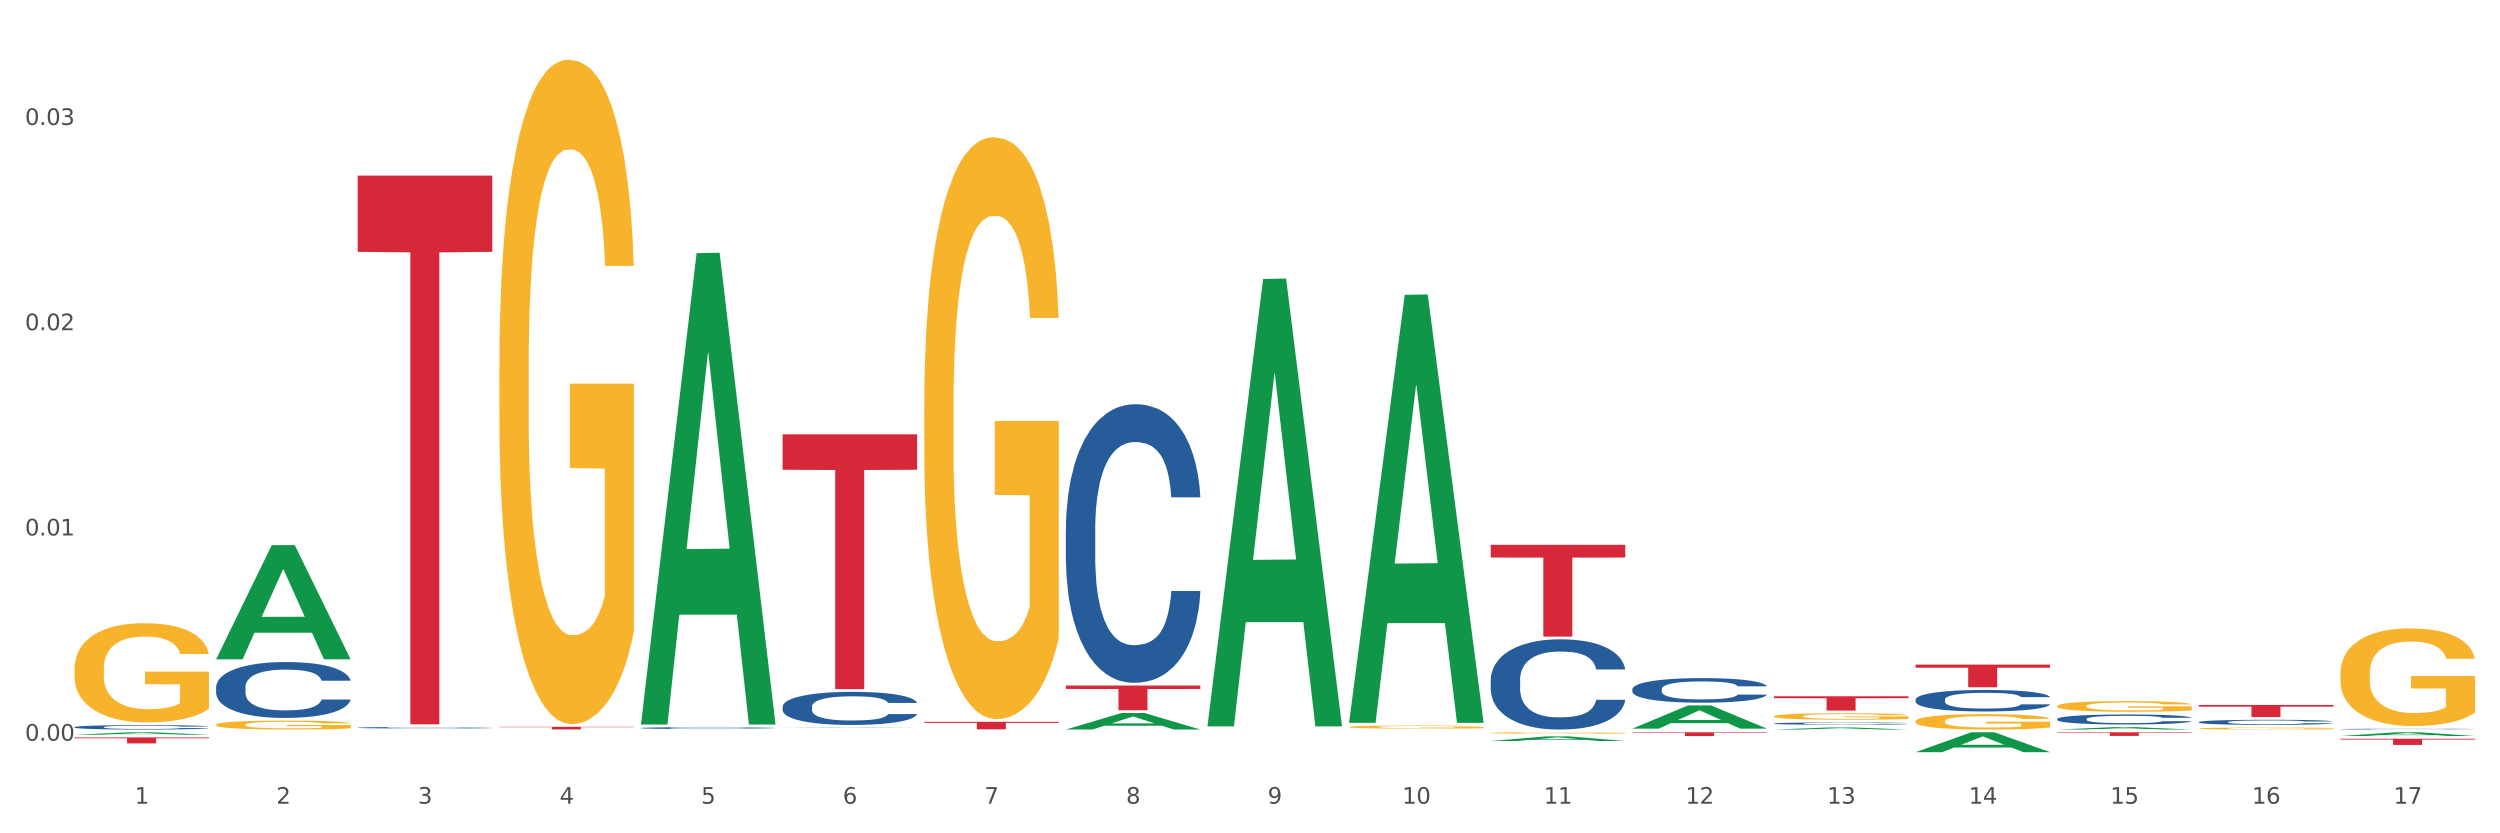 <?xml version="1.0" encoding="utf-8" standalone="no"?>
<!DOCTYPE svg PUBLIC "-//W3C//DTD SVG 1.1//EN"
  "http://www.w3.org/Graphics/SVG/1.1/DTD/svg11.dtd">
<svg xmlns:xlink="http://www.w3.org/1999/xlink" width="1080pt" height="360pt" viewBox="0 0 1080 360" xmlns="http://www.w3.org/2000/svg" version="1.1">
 <rect x="0" y="0" width="1080" height="360" fill="#333333" stroke="none"/>
 <defs>
  <style type="text/css">*{stroke-linejoin: round; stroke-linecap: butt}</style>
 </defs>
 <g id="figure_1">
  <g id="patch_1">
   <path d="M 0 360 
L 1080 360 
L 1080 0 
L 0 0 
z
" style="fill: #ffffff; stroke: #ffffff; stroke-linejoin: miter"/>
  </g>
  <g id="axes_1">
   <g id="matplotlib.axis_1">
    <g id="xtick_1">
     <g id="text_1">
      <!-- 1 -->
      <g style="fill: #4d4d4d" transform="translate(58.182 347.204) scale(0.096 -0.096)">
       <defs>
        <path id="DejaVuSans-31" d="M 794 531 
L 1825 531 
L 1825 4091 
L 703 3866 
L 703 4441 
L 1819 4666 
L 2450 4666 
L 2450 531 
L 3481 531 
L 3481 0 
L 794 0 
L 794 531 
z
" transform="scale(0.016)"/>
       </defs>
       <use xlink:href="#DejaVuSans-31"/>
      </g>
     </g>
    </g>
    <g id="xtick_2">
     <g id="text_2">
      <!-- 2 -->
      <g style="fill: #4d4d4d" transform="translate(119.364 347.204) scale(0.096 -0.096)">
       <defs>
        <path id="DejaVuSans-32" d="M 1228 531 
L 3431 531 
L 3431 0 
L 469 0 
L 469 531 
Q 828 903 1448 1529 
Q 2069 2156 2228 2338 
Q 2531 2678 2651 2914 
Q 2772 3150 2772 3378 
Q 2772 3750 2511 3984 
Q 2250 4219 1831 4219 
Q 1534 4219 1204 4116 
Q 875 4013 500 3803 
L 500 4441 
Q 881 4594 1212 4672 
Q 1544 4750 1819 4750 
Q 2544 4750 2975 4387 
Q 3406 4025 3406 3419 
Q 3406 3131 3298 2873 
Q 3191 2616 2906 2266 
Q 2828 2175 2409 1742 
Q 1991 1309 1228 531 
z
" transform="scale(0.016)"/>
       </defs>
       <use xlink:href="#DejaVuSans-32"/>
      </g>
     </g>
    </g>
    <g id="xtick_3">
     <g id="text_3">
      <!-- 3 -->
      <g style="fill: #4d4d4d" transform="translate(180.545 347.204) scale(0.096 -0.096)">
       <defs>
        <path id="DejaVuSans-33" d="M 2597 2516 
Q 3050 2419 3304 2112 
Q 3559 1806 3559 1356 
Q 3559 666 3084 287 
Q 2609 -91 1734 -91 
Q 1441 -91 1130 -33 
Q 819 25 488 141 
L 488 750 
Q 750 597 1062 519 
Q 1375 441 1716 441 
Q 2309 441 2620 675 
Q 2931 909 2931 1356 
Q 2931 1769 2642 2001 
Q 2353 2234 1838 2234 
L 1294 2234 
L 1294 2753 
L 1863 2753 
Q 2328 2753 2575 2939 
Q 2822 3125 2822 3475 
Q 2822 3834 2567 4026 
Q 2313 4219 1838 4219 
Q 1578 4219 1281 4162 
Q 984 4106 628 3988 
L 628 4550 
Q 988 4650 1302 4700 
Q 1616 4750 1894 4750 
Q 2613 4750 3031 4423 
Q 3450 4097 3450 3541 
Q 3450 3153 3228 2886 
Q 3006 2619 2597 2516 
z
" transform="scale(0.016)"/>
       </defs>
       <use xlink:href="#DejaVuSans-33"/>
      </g>
     </g>
    </g>
    <g id="xtick_4">
     <g id="text_4">
      <!-- 4 -->
      <g style="fill: #4d4d4d" transform="translate(241.726 347.204) scale(0.096 -0.096)">
       <defs>
        <path id="DejaVuSans-34" d="M 2419 4116 
L 825 1625 
L 2419 1625 
L 2419 4116 
z
M 2253 4666 
L 3047 4666 
L 3047 1625 
L 3713 1625 
L 3713 1100 
L 3047 1100 
L 3047 0 
L 2419 0 
L 2419 1100 
L 313 1100 
L 313 1709 
L 2253 4666 
z
" transform="scale(0.016)"/>
       </defs>
       <use xlink:href="#DejaVuSans-34"/>
      </g>
     </g>
    </g>
    <g id="xtick_5">
     <g id="text_5">
      <!-- 5 -->
      <g style="fill: #4d4d4d" transform="translate(302.908 347.204) scale(0.096 -0.096)">
       <defs>
        <path id="DejaVuSans-35" d="M 691 4666 
L 3169 4666 
L 3169 4134 
L 1269 4134 
L 1269 2991 
Q 1406 3038 1543 3061 
Q 1681 3084 1819 3084 
Q 2600 3084 3056 2656 
Q 3513 2228 3513 1497 
Q 3513 744 3044 326 
Q 2575 -91 1722 -91 
Q 1428 -91 1123 -41 
Q 819 9 494 109 
L 494 744 
Q 775 591 1075 516 
Q 1375 441 1709 441 
Q 2250 441 2565 725 
Q 2881 1009 2881 1497 
Q 2881 1984 2565 2268 
Q 2250 2553 1709 2553 
Q 1456 2553 1204 2497 
Q 953 2441 691 2322 
L 691 4666 
z
" transform="scale(0.016)"/>
       </defs>
       <use xlink:href="#DejaVuSans-35"/>
      </g>
     </g>
    </g>
    <g id="xtick_6">
     <g id="text_6">
      <!-- 6 -->
      <g style="fill: #4d4d4d" transform="translate(364.089 347.204) scale(0.096 -0.096)">
       <defs>
        <path id="DejaVuSans-36" d="M 2113 2584 
Q 1688 2584 1439 2293 
Q 1191 2003 1191 1497 
Q 1191 994 1439 701 
Q 1688 409 2113 409 
Q 2538 409 2786 701 
Q 3034 994 3034 1497 
Q 3034 2003 2786 2293 
Q 2538 2584 2113 2584 
z
M 3366 4563 
L 3366 3988 
Q 3128 4100 2886 4159 
Q 2644 4219 2406 4219 
Q 1781 4219 1451 3797 
Q 1122 3375 1075 2522 
Q 1259 2794 1537 2939 
Q 1816 3084 2150 3084 
Q 2853 3084 3261 2657 
Q 3669 2231 3669 1497 
Q 3669 778 3244 343 
Q 2819 -91 2113 -91 
Q 1303 -91 875 529 
Q 447 1150 447 2328 
Q 447 3434 972 4092 
Q 1497 4750 2381 4750 
Q 2619 4750 2861 4703 
Q 3103 4656 3366 4563 
z
" transform="scale(0.016)"/>
       </defs>
       <use xlink:href="#DejaVuSans-36"/>
      </g>
     </g>
    </g>
    <g id="xtick_7">
     <g id="text_7">
      <!-- 7 -->
      <g style="fill: #4d4d4d" transform="translate(425.271 347.204) scale(0.096 -0.096)">
       <defs>
        <path id="DejaVuSans-37" d="M 525 4666 
L 3525 4666 
L 3525 4397 
L 1831 0 
L 1172 0 
L 2766 4134 
L 525 4134 
L 525 4666 
z
" transform="scale(0.016)"/>
       </defs>
       <use xlink:href="#DejaVuSans-37"/>
      </g>
     </g>
    </g>
    <g id="xtick_8">
     <g id="text_8">
      <!-- 8 -->
      <g style="fill: #4d4d4d" transform="translate(486.452 347.204) scale(0.096 -0.096)">
       <defs>
        <path id="DejaVuSans-38" d="M 2034 2216 
Q 1584 2216 1326 1975 
Q 1069 1734 1069 1313 
Q 1069 891 1326 650 
Q 1584 409 2034 409 
Q 2484 409 2743 651 
Q 3003 894 3003 1313 
Q 3003 1734 2745 1975 
Q 2488 2216 2034 2216 
z
M 1403 2484 
Q 997 2584 770 2862 
Q 544 3141 544 3541 
Q 544 4100 942 4425 
Q 1341 4750 2034 4750 
Q 2731 4750 3128 4425 
Q 3525 4100 3525 3541 
Q 3525 3141 3298 2862 
Q 3072 2584 2669 2484 
Q 3125 2378 3379 2068 
Q 3634 1759 3634 1313 
Q 3634 634 3220 271 
Q 2806 -91 2034 -91 
Q 1263 -91 848 271 
Q 434 634 434 1313 
Q 434 1759 690 2068 
Q 947 2378 1403 2484 
z
M 1172 3481 
Q 1172 3119 1398 2916 
Q 1625 2713 2034 2713 
Q 2441 2713 2670 2916 
Q 2900 3119 2900 3481 
Q 2900 3844 2670 4047 
Q 2441 4250 2034 4250 
Q 1625 4250 1398 4047 
Q 1172 3844 1172 3481 
z
" transform="scale(0.016)"/>
       </defs>
       <use xlink:href="#DejaVuSans-38"/>
      </g>
     </g>
    </g>
    <g id="xtick_9">
     <g id="text_9">
      <!-- 9 -->
      <g style="fill: #4d4d4d" transform="translate(547.634 347.204) scale(0.096 -0.096)">
       <defs>
        <path id="DejaVuSans-39" d="M 703 97 
L 703 672 
Q 941 559 1184 500 
Q 1428 441 1663 441 
Q 2288 441 2617 861 
Q 2947 1281 2994 2138 
Q 2813 1869 2534 1725 
Q 2256 1581 1919 1581 
Q 1219 1581 811 2004 
Q 403 2428 403 3163 
Q 403 3881 828 4315 
Q 1253 4750 1959 4750 
Q 2769 4750 3195 4129 
Q 3622 3509 3622 2328 
Q 3622 1225 3098 567 
Q 2575 -91 1691 -91 
Q 1453 -91 1209 -44 
Q 966 3 703 97 
z
M 1959 2075 
Q 2384 2075 2632 2365 
Q 2881 2656 2881 3163 
Q 2881 3666 2632 3958 
Q 2384 4250 1959 4250 
Q 1534 4250 1286 3958 
Q 1038 3666 1038 3163 
Q 1038 2656 1286 2365 
Q 1534 2075 1959 2075 
z
" transform="scale(0.016)"/>
       </defs>
       <use xlink:href="#DejaVuSans-39"/>
      </g>
     </g>
    </g>
    <g id="xtick_10">
     <g id="text_10">
      <!-- 10 -->
      <g style="fill: #4d4d4d" transform="translate(605.761 347.204) scale(0.096 -0.096)">
       <defs>
        <path id="DejaVuSans-30" d="M 2034 4250 
Q 1547 4250 1301 3770 
Q 1056 3291 1056 2328 
Q 1056 1369 1301 889 
Q 1547 409 2034 409 
Q 2525 409 2770 889 
Q 3016 1369 3016 2328 
Q 3016 3291 2770 3770 
Q 2525 4250 2034 4250 
z
M 2034 4750 
Q 2819 4750 3233 4129 
Q 3647 3509 3647 2328 
Q 3647 1150 3233 529 
Q 2819 -91 2034 -91 
Q 1250 -91 836 529 
Q 422 1150 422 2328 
Q 422 3509 836 4129 
Q 1250 4750 2034 4750 
z
" transform="scale(0.016)"/>
       </defs>
       <use xlink:href="#DejaVuSans-31"/>
       <use xlink:href="#DejaVuSans-30" transform="translate(63.623 0)"/>
      </g>
     </g>
    </g>
    <g id="xtick_11">
     <g id="text_11">
      <!-- 11 -->
      <g style="fill: #4d4d4d" transform="translate(666.942 347.204) scale(0.096 -0.096)">
       <use xlink:href="#DejaVuSans-31"/>
       <use xlink:href="#DejaVuSans-31" transform="translate(63.623 0)"/>
      </g>
     </g>
    </g>
    <g id="xtick_12">
     <g id="text_12">
      <!-- 12 -->
      <g style="fill: #4d4d4d" transform="translate(728.124 347.204) scale(0.096 -0.096)">
       <use xlink:href="#DejaVuSans-31"/>
       <use xlink:href="#DejaVuSans-32" transform="translate(63.623 0)"/>
      </g>
     </g>
    </g>
    <g id="xtick_13">
     <g id="text_13">
      <!-- 13 -->
      <g style="fill: #4d4d4d" transform="translate(789.305 347.204) scale(0.096 -0.096)">
       <use xlink:href="#DejaVuSans-31"/>
       <use xlink:href="#DejaVuSans-33" transform="translate(63.623 0)"/>
      </g>
     </g>
    </g>
    <g id="xtick_14">
     <g id="text_14">
      <!-- 14 -->
      <g style="fill: #4d4d4d" transform="translate(850.487 347.204) scale(0.096 -0.096)">
       <use xlink:href="#DejaVuSans-31"/>
       <use xlink:href="#DejaVuSans-34" transform="translate(63.623 0)"/>
      </g>
     </g>
    </g>
    <g id="xtick_15">
     <g id="text_15">
      <!-- 15 -->
      <g style="fill: #4d4d4d" transform="translate(911.668 347.204) scale(0.096 -0.096)">
       <use xlink:href="#DejaVuSans-31"/>
       <use xlink:href="#DejaVuSans-35" transform="translate(63.623 0)"/>
      </g>
     </g>
    </g>
    <g id="xtick_16">
     <g id="text_16">
      <!-- 16 -->
      <g style="fill: #4d4d4d" transform="translate(972.849 347.204) scale(0.096 -0.096)">
       <use xlink:href="#DejaVuSans-31"/>
       <use xlink:href="#DejaVuSans-36" transform="translate(63.623 0)"/>
      </g>
     </g>
    </g>
    <g id="xtick_17">
     <g id="text_17">
      <!-- 17 -->
      <g style="fill: #4d4d4d" transform="translate(1034.031 347.204) scale(0.096 -0.096)">
       <use xlink:href="#DejaVuSans-31"/>
       <use xlink:href="#DejaVuSans-37" transform="translate(63.623 0)"/>
      </g>
     </g>
    </g>
    <g id="xtick_18"/>
    <g id="xtick_19"/>
    <g id="xtick_20"/>
    <g id="xtick_21"/>
    <g id="xtick_22"/>
    <g id="xtick_23"/>
    <g id="xtick_24"/>
    <g id="xtick_25"/>
    <g id="xtick_26"/>
    <g id="xtick_27"/>
    <g id="xtick_28"/>
    <g id="xtick_29"/>
    <g id="xtick_30"/>
    <g id="xtick_31"/>
    <g id="xtick_32"/>
    <g id="xtick_33"/>
   </g>
   <g id="matplotlib.axis_2">
    <g id="ytick_1">
     <g id="text_18">
      <!-- 0.00 -->
      <g style="fill: #4d4d4d" transform="translate(10.8 319.98) scale(0.096 -0.096)">
       <defs>
        <path id="DejaVuSans-2e" d="M 684 794 
L 1344 794 
L 1344 0 
L 684 0 
L 684 794 
z
" transform="scale(0.016)"/>
       </defs>
       <use xlink:href="#DejaVuSans-30"/>
       <use xlink:href="#DejaVuSans-2e" transform="translate(63.623 0)"/>
       <use xlink:href="#DejaVuSans-30" transform="translate(95.41 0)"/>
       <use xlink:href="#DejaVuSans-30" transform="translate(159.033 0)"/>
      </g>
     </g>
    </g>
    <g id="ytick_2">
     <g id="text_19">
      <!-- 0.01 -->
      <g style="fill: #4d4d4d" transform="translate(10.8 231.316) scale(0.096 -0.096)">
       <use xlink:href="#DejaVuSans-30"/>
       <use xlink:href="#DejaVuSans-2e" transform="translate(63.623 0)"/>
       <use xlink:href="#DejaVuSans-30" transform="translate(95.41 0)"/>
       <use xlink:href="#DejaVuSans-31" transform="translate(159.033 0)"/>
      </g>
     </g>
    </g>
    <g id="ytick_3">
     <g id="text_20">
      <!-- 0.02 -->
      <g style="fill: #4d4d4d" transform="translate(10.8 142.652) scale(0.096 -0.096)">
       <use xlink:href="#DejaVuSans-30"/>
       <use xlink:href="#DejaVuSans-2e" transform="translate(63.623 0)"/>
       <use xlink:href="#DejaVuSans-30" transform="translate(95.41 0)"/>
       <use xlink:href="#DejaVuSans-32" transform="translate(159.033 0)"/>
      </g>
     </g>
    </g>
    <g id="ytick_4">
     <g id="text_21">
      <!-- 0.03 -->
      <g style="fill: #4d4d4d" transform="translate(10.8 53.988) scale(0.096 -0.096)">
       <use xlink:href="#DejaVuSans-30"/>
       <use xlink:href="#DejaVuSans-2e" transform="translate(63.623 0)"/>
       <use xlink:href="#DejaVuSans-30" transform="translate(95.41 0)"/>
       <use xlink:href="#DejaVuSans-33" transform="translate(159.033 0)"/>
      </g>
     </g>
    </g>
    <g id="ytick_5"/>
    <g id="ytick_6"/>
    <g id="ytick_7"/>
   </g>
   <g id="PolyCollection_1">
    <path d="M 32.175 317.393 
L 32.235 317.392 
L 56.203 316.334 
L 66.15 316.333 
L 90.297 317.395 
L 78.793 317.395 
L 73.58 317.147 
L 48.833 317.147 
L 48.653 317.151 
L 43.62 317.395 
L 32.175 317.395 
L 32.175 317.393 
L 51.949 317 
L 70.464 316.999 
L 61.296 316.559 
L 61.176 316.557 
L 61.056 316.56 
L 51.889 316.999 
L 51.949 317 
L 32.175 317.393 
z
" clip-path="url(#p3c791d008f)" style="fill: #109648"/>
    <path d="M 276.901 314.5 
L 276.969 314.499 
L 276.969 314.479 
L 277.175 314.452 
L 277.931 314.402 
L 278.893 314.365 
L 280.542 314.32 
L 281.435 314.302 
L 282.603 314.281 
L 285.008 314.248 
L 287.756 314.219 
L 289.679 314.204 
L 291.122 314.194 
L 294.351 314.176 
L 296.206 314.168 
L 298.13 314.162 
L 299.779 314.157 
L 302.527 314.152 
L 304.725 314.15 
L 307.267 314.15 
L 309.397 314.15 
L 312.214 314.153 
L 316.336 314.162 
L 317.916 314.167 
L 320.046 314.175 
L 322.244 314.187 
L 324.031 314.198 
L 326.092 314.214 
L 328.221 314.236 
L 330.283 314.263 
L 331.725 314.288 
L 332.893 314.314 
L 333.924 314.346 
L 334.679 314.381 
L 335.023 314.41 
L 322.45 314.41 
L 322.107 314.384 
L 321.42 314.355 
L 320.733 314.336 
L 319.977 314.32 
L 318.809 314.303 
L 317.779 314.291 
L 316.061 314.278 
L 314.481 314.269 
L 313.176 314.264 
L 311.595 314.26 
L 308.229 314.256 
L 305.824 314.256 
L 304.313 314.257 
L 302.458 314.261 
L 300.878 314.266 
L 299.023 314.274 
L 297.58 314.283 
L 296.137 314.296 
L 295.313 314.304 
L 294.076 314.32 
L 293.252 314.333 
L 292.153 314.355 
L 291.534 314.37 
L 290.435 314.411 
L 289.954 314.441 
L 289.748 314.461 
L 289.611 314.484 
L 289.611 314.595 
L 290.023 314.645 
L 290.366 314.666 
L 290.916 314.691 
L 291.947 314.722 
L 293.458 314.752 
L 295.038 314.775 
L 296.343 314.788 
L 297.58 314.798 
L 298.817 314.806 
L 300.328 314.813 
L 301.565 314.817 
L 303.42 314.821 
L 305.618 314.824 
L 307.336 314.824 
L 310.84 314.82 
L 312.42 314.817 
L 313.931 314.812 
L 315.58 314.804 
L 316.886 314.795 
L 317.641 314.789 
L 318.878 314.775 
L 319.84 314.761 
L 320.664 314.745 
L 321.214 314.73 
L 321.832 314.709 
L 322.313 314.685 
L 322.45 314.672 
L 335.023 314.672 
L 334.748 314.698 
L 334.267 314.723 
L 333.305 314.756 
L 332.55 314.775 
L 331.382 314.799 
L 330.145 314.819 
L 328.428 314.841 
L 326.847 314.857 
L 325.199 314.871 
L 323.412 314.884 
L 320.183 314.902 
L 319.015 314.907 
L 316.542 314.915 
L 314.618 314.92 
L 311.802 314.925 
L 308.916 314.928 
L 305.893 314.929 
L 303.214 314.928 
L 300.26 314.923 
L 298.405 314.919 
L 296.343 314.913 
L 293.939 314.903 
L 291.672 314.891 
L 289.542 314.876 
L 287.55 314.86 
L 285.695 314.841 
L 283.29 314.811 
L 281.504 314.781 
L 280.198 314.753 
L 279.305 314.73 
L 278.412 314.7 
L 277.931 314.679 
L 277.175 314.629 
L 276.901 314.583 
L 276.901 314.5 
z
" clip-path="url(#p3c791d008f)" style="fill: #255c99"/>
    <path d="M 154.538 314.36 
L 154.607 314.359 
L 154.607 314.343 
L 154.813 314.321 
L 155.568 314.28 
L 156.53 314.25 
L 158.179 314.214 
L 159.072 314.199 
L 160.24 314.182 
L 162.645 314.155 
L 165.393 314.132 
L 167.317 314.119 
L 168.759 314.111 
L 171.988 314.096 
L 173.843 314.09 
L 175.767 314.085 
L 177.416 314.081 
L 180.164 314.077 
L 182.362 314.076 
L 184.904 314.075 
L 187.034 314.076 
L 189.851 314.078 
L 193.973 314.085 
L 195.553 314.089 
L 197.683 314.096 
L 199.882 314.105 
L 201.668 314.114 
L 203.729 314.128 
L 205.859 314.145 
L 207.92 314.167 
L 209.362 314.187 
L 210.53 314.209 
L 211.561 314.235 
L 212.317 314.263 
L 212.66 314.287 
L 200.088 314.287 
L 199.744 314.265 
L 199.057 314.242 
L 198.37 314.227 
L 197.614 314.214 
L 196.446 314.199 
L 195.416 314.19 
L 193.698 314.179 
L 192.118 314.172 
L 190.813 314.168 
L 189.233 314.165 
L 185.866 314.161 
L 183.462 314.161 
L 181.95 314.162 
L 180.095 314.165 
L 178.515 314.169 
L 176.66 314.176 
L 175.217 314.184 
L 173.775 314.194 
L 172.95 314.201 
L 171.713 314.213 
L 170.889 314.224 
L 169.79 314.242 
L 169.171 314.254 
L 168.072 314.287 
L 167.591 314.312 
L 167.385 314.328 
L 167.248 314.347 
L 167.248 314.437 
L 167.66 314.478 
L 168.004 314.495 
L 168.553 314.515 
L 169.584 314.54 
L 171.095 314.565 
L 172.675 314.583 
L 173.981 314.594 
L 175.217 314.602 
L 176.454 314.608 
L 177.965 314.614 
L 179.202 314.618 
L 181.057 314.621 
L 183.255 314.623 
L 184.973 314.623 
L 188.477 314.62 
L 190.057 314.617 
L 191.568 314.613 
L 193.217 314.607 
L 194.523 314.6 
L 195.278 314.595 
L 196.515 314.584 
L 197.477 314.572 
L 198.301 314.559 
L 198.851 314.547 
L 199.469 314.53 
L 199.95 314.51 
L 200.088 314.5 
L 212.66 314.5 
L 212.385 314.52 
L 211.904 314.541 
L 210.943 314.568 
L 210.187 314.584 
L 209.019 314.603 
L 207.782 314.619 
L 206.065 314.637 
L 204.485 314.65 
L 202.836 314.662 
L 201.049 314.672 
L 197.82 314.687 
L 196.652 314.691 
L 194.179 314.698 
L 192.256 314.702 
L 189.439 314.706 
L 186.553 314.708 
L 183.53 314.709 
L 180.851 314.707 
L 177.897 314.704 
L 176.042 314.7 
L 173.981 314.695 
L 171.576 314.687 
L 169.309 314.677 
L 167.179 314.666 
L 165.187 314.652 
L 163.332 314.637 
L 160.927 314.612 
L 159.141 314.588 
L 157.836 314.566 
L 156.942 314.547 
L 156.049 314.522 
L 155.568 314.505 
L 154.813 314.465 
L 154.538 314.427 
L 154.538 314.36 
z
" clip-path="url(#p3c791d008f)" style="fill: #255c99"/>
    <path d="M 93.356 296.848 
L 93.425 296.826 
L 93.425 296.209 
L 93.631 295.371 
L 94.387 293.827 
L 95.349 292.659 
L 96.998 291.292 
L 97.891 290.718 
L 99.059 290.079 
L 101.463 289.043 
L 104.211 288.161 
L 106.135 287.675 
L 107.578 287.367 
L 110.807 286.816 
L 112.662 286.573 
L 114.585 286.375 
L 116.234 286.242 
L 118.982 286.088 
L 121.181 286.022 
L 123.723 286 
L 125.853 286.022 
L 128.67 286.11 
L 132.792 286.375 
L 134.372 286.529 
L 136.502 286.793 
L 138.7 287.146 
L 140.486 287.499 
L 142.547 288.006 
L 144.677 288.668 
L 146.738 289.506 
L 148.181 290.277 
L 149.349 291.093 
L 150.38 292.085 
L 151.135 293.166 
L 151.479 294.07 
L 138.906 294.07 
L 138.563 293.254 
L 137.876 292.372 
L 137.189 291.777 
L 136.433 291.292 
L 135.265 290.74 
L 134.234 290.388 
L 132.517 289.969 
L 130.937 289.704 
L 129.631 289.55 
L 128.051 289.417 
L 124.685 289.285 
L 122.28 289.285 
L 120.769 289.329 
L 118.914 289.439 
L 117.334 289.594 
L 115.479 289.858 
L 114.036 290.145 
L 112.593 290.52 
L 111.769 290.784 
L 110.532 291.27 
L 109.708 291.666 
L 108.608 292.35 
L 107.99 292.835 
L 106.891 294.092 
L 106.41 295.018 
L 106.204 295.657 
L 106.066 296.363 
L 106.066 299.803 
L 106.479 301.346 
L 106.822 302.008 
L 107.372 302.757 
L 108.402 303.728 
L 109.914 304.676 
L 111.494 305.359 
L 112.799 305.778 
L 114.036 306.087 
L 115.273 306.329 
L 116.784 306.55 
L 118.021 306.682 
L 119.876 306.815 
L 122.074 306.881 
L 123.792 306.881 
L 127.295 306.77 
L 128.876 306.66 
L 130.387 306.506 
L 132.036 306.263 
L 133.341 305.999 
L 134.097 305.8 
L 135.334 305.381 
L 136.296 304.94 
L 137.12 304.433 
L 137.67 303.992 
L 138.288 303.331 
L 138.769 302.581 
L 138.906 302.184 
L 151.479 302.184 
L 151.204 302.978 
L 150.723 303.75 
L 149.761 304.786 
L 149.005 305.381 
L 147.838 306.109 
L 146.601 306.726 
L 144.883 307.41 
L 143.303 307.917 
L 141.654 308.358 
L 139.868 308.755 
L 136.639 309.306 
L 135.471 309.46 
L 132.998 309.725 
L 131.074 309.879 
L 128.257 310.034 
L 125.372 310.122 
L 122.349 310.144 
L 119.669 310.1 
L 116.715 309.968 
L 114.86 309.835 
L 112.799 309.637 
L 110.395 309.328 
L 108.127 308.953 
L 105.998 308.512 
L 104.005 308.005 
L 102.15 307.432 
L 99.746 306.484 
L 97.959 305.558 
L 96.654 304.698 
L 95.761 303.97 
L 94.868 303.044 
L 94.387 302.405 
L 93.631 300.861 
L 93.356 299.428 
L 93.356 296.848 
z
" clip-path="url(#p3c791d008f)" style="fill: #255c99"/>
    <path d="M 32.175 314.113 
L 32.244 314.112 
L 32.244 314.062 
L 32.45 313.996 
L 33.206 313.873 
L 34.167 313.78 
L 35.816 313.671 
L 36.709 313.626 
L 37.877 313.575 
L 40.282 313.493 
L 43.03 313.422 
L 44.954 313.384 
L 46.396 313.359 
L 49.625 313.315 
L 51.48 313.296 
L 53.404 313.28 
L 55.053 313.27 
L 57.801 313.258 
L 60 313.252 
L 62.542 313.25 
L 64.671 313.252 
L 67.488 313.259 
L 71.61 313.28 
L 73.19 313.293 
L 75.32 313.314 
L 77.519 313.342 
L 79.305 313.37 
L 81.366 313.41 
L 83.496 313.463 
L 85.557 313.529 
L 87 313.591 
L 88.168 313.656 
L 89.198 313.735 
L 89.954 313.82 
L 90.297 313.892 
L 77.725 313.892 
L 77.381 313.827 
L 76.694 313.757 
L 76.007 313.71 
L 75.251 313.671 
L 74.084 313.628 
L 73.053 313.599 
L 71.335 313.566 
L 69.755 313.545 
L 68.45 313.533 
L 66.87 313.522 
L 63.503 313.512 
L 61.099 313.512 
L 59.587 313.515 
L 57.732 313.524 
L 56.152 313.536 
L 54.297 313.557 
L 52.854 313.58 
L 51.412 313.61 
L 50.587 313.631 
L 49.351 313.67 
L 48.526 313.701 
L 47.427 313.756 
L 46.809 313.794 
L 45.709 313.894 
L 45.228 313.968 
L 45.022 314.019 
L 44.885 314.075 
L 44.885 314.348 
L 45.297 314.471 
L 45.641 314.524 
L 46.19 314.583 
L 47.221 314.661 
L 48.732 314.736 
L 50.312 314.79 
L 51.618 314.824 
L 52.854 314.848 
L 54.091 314.867 
L 55.603 314.885 
L 56.839 314.896 
L 58.694 314.906 
L 60.893 314.911 
L 62.61 314.911 
L 66.114 314.903 
L 67.694 314.894 
L 69.206 314.881 
L 70.855 314.862 
L 72.16 314.841 
L 72.916 314.825 
L 74.152 314.792 
L 75.114 314.757 
L 75.939 314.717 
L 76.488 314.682 
L 77.106 314.629 
L 77.587 314.569 
L 77.725 314.538 
L 90.297 314.538 
L 90.023 314.601 
L 89.542 314.662 
L 88.58 314.745 
L 87.824 314.792 
L 86.656 314.85 
L 85.419 314.899 
L 83.702 314.953 
L 82.122 314.994 
L 80.473 315.029 
L 78.687 315.06 
L 75.458 315.104 
L 74.29 315.117 
L 71.816 315.138 
L 69.893 315.15 
L 67.076 315.162 
L 64.19 315.169 
L 61.167 315.171 
L 58.488 315.167 
L 55.534 315.157 
L 53.679 315.146 
L 51.618 315.131 
L 49.213 315.106 
L 46.946 315.076 
L 44.816 315.041 
L 42.824 315.001 
L 40.969 314.955 
L 38.564 314.88 
L 36.778 314.806 
L 35.473 314.738 
L 34.58 314.68 
L 33.686 314.606 
L 33.206 314.555 
L 32.45 314.433 
L 32.175 314.319 
L 32.175 314.113 
z
" clip-path="url(#p3c791d008f)" style="fill: #255c99"/>
    <path d="M 32.175 318.557 
L 90.297 318.557 
L 90.297 318.917 
L 67.434 318.92 
L 67.434 321.15 
L 54.901 321.15 
L 54.901 318.92 
L 32.175 318.917 
L 32.175 318.559 
L 32.175 318.557 
z
" clip-path="url(#p3c791d008f)" style="fill: #d62839"/>
    <path d="M 154.538 75.864 
L 212.66 75.864 
L 212.66 108.806 
L 189.797 109.029 
L 189.797 312.913 
L 177.263 312.913 
L 177.263 109.029 
L 154.538 108.806 
L 154.538 76.087 
L 154.538 75.864 
z
" clip-path="url(#p3c791d008f)" style="fill: #d62839"/>
    <path d="M 215.719 313.99 
L 273.842 313.99 
L 273.842 314.148 
L 250.978 314.149 
L 250.978 315.127 
L 238.445 315.127 
L 238.445 314.149 
L 215.719 314.148 
L 215.719 313.991 
L 215.719 313.99 
z
" clip-path="url(#p3c791d008f)" style="fill: #d62839"/>
    <path d="M 338.082 187.634 
L 396.204 187.634 
L 396.204 202.932 
L 373.341 203.036 
L 373.341 297.719 
L 360.808 297.719 
L 360.808 203.036 
L 338.082 202.932 
L 338.082 187.738 
L 338.082 187.634 
z
" clip-path="url(#p3c791d008f)" style="fill: #d62839"/>
    <path d="M 399.263 311.823 
L 457.386 311.823 
L 457.386 312.275 
L 434.523 312.278 
L 434.523 315.077 
L 421.989 315.077 
L 421.989 312.278 
L 399.263 312.275 
L 399.263 311.826 
L 399.263 311.823 
z
" clip-path="url(#p3c791d008f)" style="fill: #d62839"/>
    <path d="M 460.445 296.144 
L 518.567 296.144 
L 518.567 297.631 
L 495.704 297.641 
L 495.704 306.845 
L 483.17 306.845 
L 483.17 297.641 
L 460.445 297.631 
L 460.445 296.154 
L 460.445 296.144 
z
" clip-path="url(#p3c791d008f)" style="fill: #d62839"/>
    <path d="M 643.989 235.346 
L 702.112 235.346 
L 702.112 240.859 
L 679.248 240.896 
L 679.248 275.018 
L 666.715 275.018 
L 666.715 240.896 
L 643.989 240.859 
L 643.989 235.383 
L 643.989 235.346 
z
" clip-path="url(#p3c791d008f)" style="fill: #d62839"/>
    <path d="M 705.171 316.333 
L 763.293 316.333 
L 763.293 316.561 
L 740.43 316.563 
L 740.43 317.973 
L 727.896 317.973 
L 727.896 316.563 
L 705.171 316.561 
L 705.171 316.335 
L 705.171 316.333 
z
" clip-path="url(#p3c791d008f)" style="fill: #d62839"/>
    <path d="M 32.175 289.032 
L 32.244 288.993 
L 32.244 287.583 
L 32.381 286.37 
L 33.067 283.434 
L 34.096 281.007 
L 34.851 279.715 
L 35.606 278.658 
L 36.498 277.601 
L 37.596 276.505 
L 39.586 274.9 
L 40.821 274.078 
L 42.331 273.217 
L 45.076 271.964 
L 47.066 271.26 
L 49.124 270.673 
L 52.487 269.968 
L 54.683 269.655 
L 57.016 269.42 
L 59.829 269.263 
L 61.957 269.224 
L 66.623 269.342 
L 70.603 269.694 
L 72.524 269.968 
L 74.995 270.438 
L 76.299 270.751 
L 78.426 271.377 
L 80.622 272.199 
L 82.131 272.904 
L 84.396 274.235 
L 86.111 275.566 
L 87.69 277.21 
L 88.513 278.345 
L 89.131 279.402 
L 89.68 280.615 
L 90.229 282.534 
L 77.877 282.534 
L 77.397 281.164 
L 76.642 279.872 
L 75.544 278.619 
L 74.583 277.836 
L 72.936 276.858 
L 71.426 276.231 
L 69.848 275.761 
L 67.927 275.37 
L 66.417 275.174 
L 64.29 275.018 
L 60.104 275.057 
L 57.29 275.37 
L 55.369 275.761 
L 54.134 276.114 
L 53.036 276.505 
L 51.801 277.053 
L 50.36 277.875 
L 49.33 278.619 
L 48.301 279.559 
L 47.478 280.498 
L 46.723 281.594 
L 46.105 282.768 
L 45.625 283.982 
L 45.213 285.469 
L 44.87 287.936 
L 44.87 293.299 
L 45.007 294.512 
L 45.35 296.117 
L 45.762 297.33 
L 46.448 298.779 
L 47.066 299.757 
L 48.232 301.167 
L 49.536 302.341 
L 50.566 303.085 
L 51.595 303.711 
L 53.379 304.572 
L 55.369 305.277 
L 57.085 305.708 
L 59.418 306.099 
L 60.996 306.256 
L 62.368 306.334 
L 65.731 306.334 
L 68.133 306.216 
L 70.809 305.942 
L 72.868 305.59 
L 74.583 305.16 
L 76.504 304.455 
L 77.74 303.789 
L 77.74 295.608 
L 62.643 295.569 
L 62.643 290.128 
L 90.297 290.128 
L 90.297 306.099 
L 89.131 306.921 
L 87.827 307.665 
L 86.455 308.33 
L 84.396 309.152 
L 81.926 309.935 
L 79.73 310.483 
L 77.397 310.953 
L 74.652 311.384 
L 71.083 311.775 
L 68.887 311.932 
L 66.143 312.049 
L 62.917 312.088 
L 60.104 312.01 
L 57.359 311.814 
L 54.477 311.462 
L 51.663 310.953 
L 49.536 310.444 
L 47.409 309.818 
L 45.144 308.996 
L 43.36 308.213 
L 41.988 307.508 
L 40.478 306.608 
L 38.831 305.434 
L 37.596 304.377 
L 36.498 303.281 
L 35.332 301.871 
L 34.508 300.658 
L 33.685 299.131 
L 33.204 297.996 
L 32.655 296.234 
L 32.244 293.768 
L 32.175 289.032 
z
" clip-path="url(#p3c791d008f)" style="fill: #f7b32b"/>
    <path d="M 827.533 287.094 
L 885.656 287.094 
L 885.656 288.456 
L 862.792 288.465 
L 862.792 296.889 
L 850.259 296.889 
L 850.259 288.465 
L 827.533 288.456 
L 827.533 287.104 
L 827.533 287.094 
z
" clip-path="url(#p3c791d008f)" style="fill: #d62839"/>
    <path d="M 888.715 316.333 
L 946.837 316.333 
L 946.837 316.556 
L 923.974 316.558 
L 923.974 317.937 
L 911.44 317.937 
L 911.44 316.558 
L 888.715 316.556 
L 888.715 316.335 
L 888.715 316.333 
z
" clip-path="url(#p3c791d008f)" style="fill: #d62839"/>
    <path d="M 338.082 305.306 
L 338.151 305.293 
L 338.151 304.927 
L 338.357 304.431 
L 339.113 303.517 
L 340.074 302.825 
L 341.723 302.015 
L 342.616 301.676 
L 343.784 301.297 
L 346.189 300.683 
L 348.937 300.161 
L 350.861 299.874 
L 352.304 299.691 
L 355.533 299.365 
L 357.387 299.221 
L 359.311 299.103 
L 360.96 299.025 
L 363.708 298.934 
L 365.907 298.895 
L 368.449 298.881 
L 370.578 298.895 
L 373.395 298.947 
L 377.517 299.103 
L 379.097 299.195 
L 381.227 299.352 
L 383.426 299.56 
L 385.212 299.769 
L 387.273 300.07 
L 389.403 300.461 
L 391.464 300.958 
L 392.907 301.415 
L 394.075 301.898 
L 395.105 302.485 
L 395.861 303.125 
L 396.204 303.66 
L 383.632 303.66 
L 383.288 303.177 
L 382.601 302.655 
L 381.914 302.302 
L 381.159 302.015 
L 379.991 301.689 
L 378.96 301.48 
L 377.243 301.232 
L 375.662 301.075 
L 374.357 300.984 
L 372.777 300.905 
L 369.41 300.827 
L 367.006 300.827 
L 365.494 300.853 
L 363.639 300.918 
L 362.059 301.01 
L 360.204 301.166 
L 358.762 301.336 
L 357.319 301.558 
L 356.494 301.715 
L 355.258 302.002 
L 354.433 302.237 
L 353.334 302.642 
L 352.716 302.929 
L 351.616 303.673 
L 351.136 304.222 
L 350.929 304.601 
L 350.792 305.018 
L 350.792 307.055 
L 351.204 307.969 
L 351.548 308.361 
L 352.097 308.805 
L 353.128 309.379 
L 354.639 309.941 
L 356.22 310.346 
L 357.525 310.594 
L 358.762 310.777 
L 359.998 310.92 
L 361.51 311.051 
L 362.746 311.129 
L 364.601 311.207 
L 366.8 311.247 
L 368.517 311.247 
L 372.021 311.181 
L 373.601 311.116 
L 375.113 311.025 
L 376.762 310.881 
L 378.067 310.724 
L 378.823 310.607 
L 380.059 310.359 
L 381.021 310.098 
L 381.846 309.797 
L 382.395 309.536 
L 383.014 309.144 
L 383.494 308.7 
L 383.632 308.465 
L 396.204 308.465 
L 395.93 308.936 
L 395.449 309.393 
L 394.487 310.006 
L 393.731 310.359 
L 392.563 310.79 
L 391.327 311.155 
L 389.609 311.56 
L 388.029 311.86 
L 386.38 312.121 
L 384.594 312.357 
L 381.365 312.683 
L 380.197 312.774 
L 377.723 312.931 
L 375.8 313.022 
L 372.983 313.114 
L 370.097 313.166 
L 367.075 313.179 
L 364.395 313.153 
L 361.441 313.075 
L 359.586 312.996 
L 357.525 312.879 
L 355.12 312.696 
L 352.853 312.474 
L 350.723 312.213 
L 348.731 311.913 
L 346.876 311.573 
L 344.471 311.012 
L 342.685 310.463 
L 341.38 309.954 
L 340.487 309.523 
L 339.594 308.975 
L 339.113 308.596 
L 338.357 307.682 
L 338.082 306.833 
L 338.082 305.306 
z
" clip-path="url(#p3c791d008f)" style="fill: #255c99"/>
    <path d="M 949.896 304.54 
L 1008.019 304.54 
L 1008.019 305.268 
L 985.155 305.273 
L 985.155 309.781 
L 972.622 309.781 
L 972.622 305.273 
L 949.896 305.268 
L 949.896 304.545 
L 949.896 304.54 
z
" clip-path="url(#p3c791d008f)" style="fill: #d62839"/>
    <path d="M 460.445 228.697 
L 460.514 228.587 
L 460.514 225.509 
L 460.72 221.332 
L 461.475 213.637 
L 462.437 207.811 
L 464.086 200.996 
L 464.979 198.138 
L 466.147 194.95 
L 468.552 189.783 
L 471.3 185.386 
L 473.224 182.968 
L 474.666 181.429 
L 477.895 178.681 
L 479.75 177.472 
L 481.674 176.482 
L 483.323 175.823 
L 486.071 175.053 
L 488.269 174.723 
L 490.811 174.614 
L 492.941 174.723 
L 495.758 175.163 
L 499.88 176.482 
L 501.46 177.252 
L 503.59 178.571 
L 505.789 180.33 
L 507.575 182.088 
L 509.636 184.617 
L 511.766 187.914 
L 513.827 192.092 
L 515.27 195.939 
L 516.437 200.006 
L 517.468 204.953 
L 518.224 210.339 
L 518.567 214.846 
L 505.995 214.846 
L 505.651 210.779 
L 504.964 206.382 
L 504.277 203.414 
L 503.521 200.996 
L 502.353 198.247 
L 501.323 196.489 
L 499.605 194.4 
L 498.025 193.081 
L 496.72 192.311 
L 495.14 191.652 
L 491.773 190.992 
L 489.369 190.992 
L 487.857 191.212 
L 486.002 191.762 
L 484.422 192.531 
L 482.567 193.85 
L 481.124 195.279 
L 479.682 197.148 
L 478.857 198.467 
L 477.621 200.886 
L 476.796 202.864 
L 475.697 206.272 
L 475.079 208.69 
L 473.979 214.956 
L 473.498 219.573 
L 473.292 222.761 
L 473.155 226.278 
L 473.155 243.427 
L 473.567 251.121 
L 473.911 254.419 
L 474.46 258.157 
L 475.491 262.993 
L 477.002 267.72 
L 478.582 271.128 
L 479.888 273.216 
L 481.124 274.755 
L 482.361 275.965 
L 483.872 277.064 
L 485.109 277.723 
L 486.964 278.383 
L 489.163 278.713 
L 490.88 278.713 
L 494.384 278.163 
L 495.964 277.613 
L 497.476 276.844 
L 499.124 275.635 
L 500.43 274.316 
L 501.186 273.326 
L 502.422 271.238 
L 503.384 269.039 
L 504.208 266.511 
L 504.758 264.312 
L 505.376 261.015 
L 505.857 257.277 
L 505.995 255.299 
L 518.567 255.299 
L 518.292 259.256 
L 517.812 263.103 
L 516.85 268.27 
L 516.094 271.238 
L 514.926 274.865 
L 513.689 277.943 
L 511.972 281.351 
L 510.392 283.879 
L 508.743 286.078 
L 506.957 288.056 
L 503.728 290.804 
L 502.56 291.574 
L 500.086 292.893 
L 498.163 293.663 
L 495.346 294.432 
L 492.46 294.872 
L 489.437 294.982 
L 486.758 294.762 
L 483.804 294.102 
L 481.949 293.443 
L 479.888 292.453 
L 477.483 290.914 
L 475.216 289.046 
L 473.086 286.847 
L 471.094 284.319 
L 469.239 281.461 
L 466.834 276.734 
L 465.048 272.117 
L 463.743 267.83 
L 462.849 264.203 
L 461.956 259.586 
L 461.475 256.398 
L 460.72 248.703 
L 460.445 241.558 
L 460.445 228.697 
z
" clip-path="url(#p3c791d008f)" style="fill: #255c99"/>
    <path d="M 705.171 297.716 
L 705.239 297.706 
L 705.239 297.435 
L 705.445 297.066 
L 706.201 296.387 
L 707.163 295.872 
L 708.812 295.271 
L 709.705 295.019 
L 710.873 294.737 
L 713.277 294.281 
L 716.026 293.893 
L 717.949 293.679 
L 719.392 293.544 
L 722.621 293.301 
L 724.476 293.194 
L 726.4 293.107 
L 728.049 293.049 
L 730.797 292.981 
L 732.995 292.952 
L 735.537 292.942 
L 737.667 292.952 
L 740.484 292.99 
L 744.606 293.107 
L 746.186 293.175 
L 748.316 293.291 
L 750.514 293.446 
L 752.301 293.602 
L 754.362 293.825 
L 756.491 294.116 
L 758.552 294.485 
L 759.995 294.824 
L 761.163 295.183 
L 762.194 295.62 
L 762.949 296.096 
L 763.293 296.494 
L 750.72 296.494 
L 750.377 296.134 
L 749.69 295.746 
L 749.003 295.484 
L 748.247 295.271 
L 747.079 295.028 
L 746.049 294.873 
L 744.331 294.689 
L 742.751 294.572 
L 741.446 294.504 
L 739.865 294.446 
L 736.499 294.388 
L 734.094 294.388 
L 732.583 294.407 
L 730.728 294.456 
L 729.148 294.524 
L 727.293 294.64 
L 725.85 294.766 
L 724.407 294.931 
L 723.583 295.048 
L 722.346 295.261 
L 721.522 295.436 
L 720.423 295.737 
L 719.804 295.95 
L 718.705 296.503 
L 718.224 296.911 
L 718.018 297.192 
L 717.881 297.503 
L 717.881 299.017 
L 718.293 299.696 
L 718.636 299.987 
L 719.186 300.317 
L 720.216 300.744 
L 721.728 301.161 
L 723.308 301.462 
L 724.613 301.646 
L 725.85 301.782 
L 727.087 301.889 
L 728.598 301.986 
L 729.835 302.044 
L 731.69 302.102 
L 733.888 302.131 
L 735.606 302.131 
L 739.11 302.083 
L 740.69 302.034 
L 742.201 301.967 
L 743.85 301.86 
L 745.155 301.743 
L 745.911 301.656 
L 747.148 301.472 
L 748.11 301.278 
L 748.934 301.054 
L 749.484 300.86 
L 750.102 300.569 
L 750.583 300.239 
L 750.72 300.065 
L 763.293 300.065 
L 763.018 300.414 
L 762.537 300.754 
L 761.575 301.21 
L 760.82 301.472 
L 759.652 301.792 
L 758.415 302.064 
L 756.697 302.364 
L 755.117 302.588 
L 753.468 302.782 
L 751.682 302.956 
L 748.453 303.199 
L 747.285 303.267 
L 744.812 303.383 
L 742.888 303.451 
L 740.071 303.519 
L 737.186 303.558 
L 734.163 303.568 
L 731.484 303.548 
L 728.529 303.49 
L 726.674 303.432 
L 724.613 303.344 
L 722.209 303.209 
L 719.942 303.044 
L 717.812 302.85 
L 715.819 302.626 
L 713.965 302.374 
L 711.56 301.957 
L 709.774 301.549 
L 708.468 301.171 
L 707.575 300.851 
L 706.682 300.443 
L 706.201 300.162 
L 705.445 299.482 
L 705.171 298.852 
L 705.171 297.716 
z
" clip-path="url(#p3c791d008f)" style="fill: #255c99"/>
    <path d="M 93.356 313.092 
L 93.425 313.089 
L 93.425 312.962 
L 93.562 312.852 
L 94.248 312.587 
L 95.278 312.369 
L 96.033 312.252 
L 96.787 312.157 
L 97.68 312.062 
L 98.778 311.963 
L 100.768 311.818 
L 102.003 311.744 
L 103.512 311.666 
L 106.257 311.553 
L 108.247 311.49 
L 110.306 311.437 
L 113.668 311.373 
L 115.864 311.345 
L 118.197 311.324 
L 121.011 311.31 
L 123.138 311.306 
L 127.804 311.317 
L 131.784 311.349 
L 133.706 311.373 
L 136.176 311.416 
L 137.48 311.444 
L 139.607 311.5 
L 141.803 311.575 
L 143.313 311.638 
L 145.577 311.758 
L 147.293 311.878 
L 148.871 312.026 
L 149.695 312.129 
L 150.312 312.224 
L 150.861 312.333 
L 151.41 312.506 
L 139.058 312.506 
L 138.578 312.383 
L 137.823 312.266 
L 136.725 312.153 
L 135.764 312.083 
L 134.118 311.995 
L 132.608 311.938 
L 131.03 311.896 
L 129.108 311.86 
L 127.599 311.843 
L 125.471 311.829 
L 121.285 311.832 
L 118.472 311.86 
L 116.55 311.896 
L 115.315 311.927 
L 114.217 311.963 
L 112.982 312.012 
L 111.541 312.086 
L 110.512 312.153 
L 109.482 312.238 
L 108.659 312.323 
L 107.904 312.422 
L 107.287 312.527 
L 106.806 312.637 
L 106.394 312.771 
L 106.051 312.993 
L 106.051 313.477 
L 106.189 313.586 
L 106.532 313.731 
L 106.943 313.84 
L 107.63 313.971 
L 108.247 314.059 
L 109.414 314.186 
L 110.718 314.292 
L 111.747 314.359 
L 112.776 314.416 
L 114.56 314.493 
L 116.55 314.557 
L 118.266 314.596 
L 120.599 314.631 
L 122.177 314.645 
L 123.55 314.652 
L 126.912 314.652 
L 129.314 314.641 
L 131.99 314.617 
L 134.049 314.585 
L 135.764 314.546 
L 137.686 314.483 
L 138.921 314.423 
L 138.921 313.685 
L 123.824 313.682 
L 123.824 313.191 
L 151.479 313.191 
L 151.479 314.631 
L 150.312 314.705 
L 149.008 314.772 
L 147.636 314.832 
L 145.577 314.906 
L 143.107 314.977 
L 140.911 315.026 
L 138.578 315.069 
L 135.833 315.107 
L 132.265 315.143 
L 130.069 315.157 
L 127.324 315.167 
L 124.099 315.171 
L 121.285 315.164 
L 118.54 315.146 
L 115.658 315.114 
L 112.845 315.069 
L 110.718 315.023 
L 108.59 314.966 
L 106.326 314.892 
L 104.542 314.821 
L 103.169 314.758 
L 101.66 314.677 
L 100.013 314.571 
L 98.778 314.476 
L 97.68 314.377 
L 96.513 314.25 
L 95.69 314.14 
L 94.866 314.003 
L 94.386 313.9 
L 93.837 313.742 
L 93.425 313.519 
L 93.356 313.092 
z
" clip-path="url(#p3c791d008f)" style="fill: #f7b32b"/>
    <path d="M 215.719 158.414 
L 215.788 158.152 
L 215.788 148.714 
L 215.925 140.587 
L 216.611 120.925 
L 217.641 104.671 
L 218.395 96.019 
L 219.15 88.941 
L 220.042 81.862 
L 221.14 74.522 
L 223.13 63.773 
L 224.366 58.268 
L 225.875 52.5 
L 228.62 44.111 
L 230.61 39.392 
L 232.669 35.46 
L 236.031 30.741 
L 238.227 28.643 
L 240.56 27.07 
L 243.374 26.022 
L 245.501 25.759 
L 250.167 26.546 
L 254.147 28.905 
L 256.069 30.741 
L 258.539 33.887 
L 259.843 35.984 
L 261.97 40.178 
L 264.166 45.684 
L 265.676 50.403 
L 267.94 59.316 
L 269.656 68.23 
L 271.234 79.241 
L 272.057 86.843 
L 272.675 93.922 
L 273.224 102.049 
L 273.773 114.895 
L 261.421 114.895 
L 260.941 105.719 
L 260.186 97.068 
L 259.088 88.679 
L 258.127 83.435 
L 256.48 76.881 
L 254.971 72.687 
L 253.392 69.541 
L 251.471 66.919 
L 249.961 65.608 
L 247.834 64.56 
L 243.648 64.822 
L 240.835 66.919 
L 238.913 69.541 
L 237.678 71.9 
L 236.58 74.522 
L 235.345 78.192 
L 233.904 83.698 
L 232.875 88.679 
L 231.845 94.971 
L 231.022 101.262 
L 230.267 108.603 
L 229.649 116.468 
L 229.169 124.595 
L 228.757 134.557 
L 228.414 151.073 
L 228.414 186.99 
L 228.551 195.117 
L 228.895 205.866 
L 229.306 213.993 
L 229.993 223.693 
L 230.61 230.247 
L 231.777 239.685 
L 233.08 247.549 
L 234.11 252.531 
L 235.139 256.725 
L 236.923 262.493 
L 238.913 267.212 
L 240.629 270.095 
L 242.962 272.717 
L 244.54 273.766 
L 245.913 274.29 
L 249.275 274.29 
L 251.677 273.504 
L 254.353 271.668 
L 256.412 269.309 
L 258.127 266.425 
L 260.049 261.706 
L 261.284 257.249 
L 261.284 202.457 
L 246.187 202.195 
L 246.187 165.755 
L 273.842 165.755 
L 273.842 272.717 
L 272.675 278.223 
L 271.371 283.204 
L 269.999 287.66 
L 267.94 293.166 
L 265.47 298.409 
L 263.274 302.079 
L 260.941 305.225 
L 258.196 308.109 
L 254.628 310.731 
L 252.432 311.779 
L 249.687 312.566 
L 246.462 312.828 
L 243.648 312.304 
L 240.903 310.993 
L 238.021 308.633 
L 235.208 305.225 
L 233.08 301.817 
L 230.953 297.623 
L 228.689 292.117 
L 226.905 286.874 
L 225.532 282.155 
L 224.022 276.125 
L 222.376 268.26 
L 221.14 261.182 
L 220.042 253.841 
L 218.876 244.404 
L 218.052 236.276 
L 217.229 226.052 
L 216.749 218.449 
L 216.2 206.652 
L 215.788 190.136 
L 215.719 158.414 
z
" clip-path="url(#p3c791d008f)" style="fill: #f7b32b"/>
    <path d="M 399.263 175.444 
L 399.332 175.214 
L 399.332 166.95 
L 399.469 159.833 
L 400.156 142.615 
L 401.185 128.382 
L 401.94 120.806 
L 402.695 114.608 
L 403.587 108.409 
L 404.685 101.981 
L 406.675 92.569 
L 407.91 87.748 
L 409.419 82.698 
L 412.164 75.351 
L 414.154 71.219 
L 416.213 67.775 
L 419.575 63.643 
L 421.771 61.807 
L 424.104 60.429 
L 426.918 59.511 
L 429.045 59.281 
L 433.711 59.97 
L 437.691 62.036 
L 439.613 63.643 
L 442.083 66.398 
L 443.387 68.235 
L 445.514 71.908 
L 447.71 76.729 
L 449.22 80.861 
L 451.484 88.666 
L 453.2 96.472 
L 454.778 106.114 
L 455.602 112.771 
L 456.219 118.97 
L 456.768 126.086 
L 457.317 137.335 
L 444.965 137.335 
L 444.485 129.3 
L 443.73 121.724 
L 442.632 114.378 
L 441.672 109.787 
L 440.025 104.048 
L 438.515 100.374 
L 436.937 97.62 
L 435.015 95.324 
L 433.506 94.176 
L 431.378 93.258 
L 427.192 93.487 
L 424.379 95.324 
L 422.458 97.62 
L 421.222 99.686 
L 420.124 101.981 
L 418.889 105.195 
L 417.448 110.016 
L 416.419 114.378 
L 415.39 119.888 
L 414.566 125.398 
L 413.811 131.826 
L 413.194 138.713 
L 412.713 145.829 
L 412.302 154.553 
L 411.958 169.016 
L 411.958 200.467 
L 412.096 207.584 
L 412.439 216.996 
L 412.851 224.113 
L 413.537 232.607 
L 414.154 238.346 
L 415.321 246.611 
L 416.625 253.498 
L 417.654 257.86 
L 418.683 261.533 
L 420.468 266.583 
L 422.458 270.716 
L 424.173 273.241 
L 426.506 275.537 
L 428.084 276.455 
L 429.457 276.914 
L 432.819 276.914 
L 435.221 276.225 
L 437.897 274.618 
L 439.956 272.552 
L 441.672 270.027 
L 443.593 265.895 
L 444.828 261.992 
L 444.828 214.012 
L 429.731 213.782 
L 429.731 181.872 
L 457.386 181.872 
L 457.386 275.537 
L 456.219 280.358 
L 454.915 284.719 
L 453.543 288.622 
L 451.484 293.443 
L 449.014 298.035 
L 446.818 301.248 
L 444.485 304.003 
L 441.74 306.529 
L 438.172 308.824 
L 435.976 309.743 
L 433.231 310.431 
L 430.006 310.661 
L 427.192 310.202 
L 424.448 309.054 
L 421.565 306.988 
L 418.752 304.003 
L 416.625 301.019 
L 414.497 297.346 
L 412.233 292.525 
L 410.449 287.933 
L 409.076 283.801 
L 407.567 278.521 
L 405.92 271.634 
L 404.685 265.436 
L 403.587 259.008 
L 402.42 250.743 
L 401.597 243.626 
L 400.773 234.673 
L 400.293 228.016 
L 399.744 217.685 
L 399.332 203.222 
L 399.263 175.444 
z
" clip-path="url(#p3c791d008f)" style="fill: #f7b32b"/>
    <path d="M 582.808 314.063 
L 582.876 314.062 
L 582.876 314.017 
L 583.014 313.979 
L 583.7 313.888 
L 584.729 313.812 
L 585.484 313.771 
L 586.239 313.738 
L 587.131 313.705 
L 588.229 313.671 
L 590.219 313.621 
L 591.454 313.595 
L 592.964 313.568 
L 595.709 313.529 
L 597.699 313.507 
L 599.757 313.488 
L 603.12 313.466 
L 605.316 313.457 
L 607.649 313.449 
L 610.462 313.444 
L 612.589 313.443 
L 617.256 313.447 
L 621.236 313.458 
L 623.157 313.466 
L 625.628 313.481 
L 626.931 313.491 
L 629.059 313.511 
L 631.254 313.536 
L 632.764 313.558 
L 635.029 313.6 
L 636.744 313.642 
L 638.322 313.693 
L 639.146 313.728 
L 639.764 313.762 
L 640.312 313.799 
L 640.861 313.859 
L 628.51 313.859 
L 628.029 313.817 
L 627.274 313.776 
L 626.176 313.737 
L 625.216 313.713 
L 623.569 313.682 
L 622.059 313.662 
L 620.481 313.648 
L 618.56 313.635 
L 617.05 313.629 
L 614.923 313.624 
L 610.737 313.626 
L 607.923 313.635 
L 606.002 313.648 
L 604.767 313.659 
L 603.669 313.671 
L 602.433 313.688 
L 600.992 313.714 
L 599.963 313.737 
L 598.934 313.766 
L 598.11 313.796 
L 597.355 313.83 
L 596.738 313.867 
L 596.258 313.905 
L 595.846 313.951 
L 595.503 314.028 
L 595.503 314.196 
L 595.64 314.234 
L 595.983 314.284 
L 596.395 314.322 
L 597.081 314.368 
L 597.699 314.398 
L 598.865 314.442 
L 600.169 314.479 
L 601.198 314.502 
L 602.228 314.522 
L 604.012 314.549 
L 606.002 314.571 
L 607.717 314.584 
L 610.05 314.597 
L 611.629 314.602 
L 613.001 314.604 
L 616.364 314.604 
L 618.765 314.6 
L 621.442 314.592 
L 623.5 314.581 
L 625.216 314.567 
L 627.137 314.545 
L 628.372 314.524 
L 628.372 314.268 
L 613.276 314.267 
L 613.276 314.097 
L 640.93 314.097 
L 640.93 314.597 
L 639.764 314.622 
L 638.46 314.646 
L 637.087 314.666 
L 635.029 314.692 
L 632.558 314.717 
L 630.362 314.734 
L 628.029 314.748 
L 625.284 314.762 
L 621.716 314.774 
L 619.52 314.779 
L 616.775 314.783 
L 613.55 314.784 
L 610.737 314.782 
L 607.992 314.775 
L 605.11 314.764 
L 602.296 314.748 
L 600.169 314.733 
L 598.042 314.713 
L 595.777 314.687 
L 593.993 314.663 
L 592.621 314.641 
L 591.111 314.613 
L 589.464 314.576 
L 588.229 314.543 
L 587.131 314.508 
L 585.964 314.464 
L 585.141 314.426 
L 584.317 314.379 
L 583.837 314.343 
L 583.288 314.288 
L 582.876 314.211 
L 582.808 314.063 
z
" clip-path="url(#p3c791d008f)" style="fill: #f7b32b"/>
    <path d="M 643.989 316.617 
L 644.058 316.617 
L 644.058 316.597 
L 644.195 316.579 
L 644.881 316.537 
L 645.911 316.502 
L 646.665 316.484 
L 647.42 316.468 
L 648.312 316.453 
L 649.41 316.438 
L 651.4 316.415 
L 652.635 316.403 
L 654.145 316.39 
L 656.89 316.372 
L 658.88 316.362 
L 660.939 316.354 
L 664.301 316.344 
L 666.497 316.339 
L 668.83 316.336 
L 671.644 316.334 
L 673.771 316.333 
L 678.437 316.335 
L 682.417 316.34 
L 684.339 316.344 
L 686.809 316.351 
L 688.113 316.355 
L 690.24 316.364 
L 692.436 316.376 
L 693.946 316.386 
L 696.21 316.405 
L 697.926 316.424 
L 699.504 316.448 
L 700.327 316.464 
L 700.945 316.479 
L 701.494 316.497 
L 702.043 316.524 
L 689.691 316.524 
L 689.211 316.504 
L 688.456 316.486 
L 687.358 316.468 
L 686.397 316.457 
L 684.75 316.443 
L 683.241 316.434 
L 681.662 316.427 
L 679.741 316.421 
L 678.231 316.419 
L 676.104 316.416 
L 671.918 316.417 
L 669.105 316.421 
L 667.183 316.427 
L 665.948 316.432 
L 664.85 316.438 
L 663.615 316.445 
L 662.174 316.457 
L 661.145 316.468 
L 660.115 316.481 
L 659.292 316.495 
L 658.537 316.511 
L 657.919 316.527 
L 657.439 316.545 
L 657.027 316.566 
L 656.684 316.602 
L 656.684 316.678 
L 656.821 316.696 
L 657.164 316.719 
L 657.576 316.736 
L 658.262 316.757 
L 658.88 316.771 
L 660.047 316.791 
L 661.35 316.808 
L 662.38 316.819 
L 663.409 316.828 
L 665.193 316.84 
L 667.183 316.85 
L 668.899 316.856 
L 671.232 316.862 
L 672.81 316.864 
L 674.183 316.865 
L 677.545 316.865 
L 679.947 316.864 
L 682.623 316.86 
L 684.682 316.855 
L 686.397 316.849 
L 688.319 316.839 
L 689.554 316.829 
L 689.554 316.712 
L 674.457 316.711 
L 674.457 316.633 
L 702.112 316.633 
L 702.112 316.862 
L 700.945 316.874 
L 699.641 316.885 
L 698.269 316.894 
L 696.21 316.906 
L 693.74 316.917 
L 691.544 316.925 
L 689.211 316.932 
L 686.466 316.938 
L 682.898 316.944 
L 680.702 316.946 
L 677.957 316.947 
L 674.732 316.948 
L 671.918 316.947 
L 669.173 316.944 
L 666.291 316.939 
L 663.478 316.932 
L 661.35 316.924 
L 659.223 316.915 
L 656.959 316.904 
L 655.174 316.892 
L 653.802 316.882 
L 652.292 316.869 
L 650.645 316.853 
L 649.41 316.837 
L 648.312 316.822 
L 647.146 316.801 
L 646.322 316.784 
L 645.499 316.762 
L 645.018 316.746 
L 644.47 316.721 
L 644.058 316.685 
L 643.989 316.617 
z
" clip-path="url(#p3c791d008f)" style="fill: #f7b32b"/>
    <path d="M 766.352 309.425 
L 766.421 309.423 
L 766.421 309.331 
L 766.558 309.251 
L 767.244 309.059 
L 768.273 308.901 
L 769.028 308.816 
L 769.783 308.747 
L 770.675 308.678 
L 771.773 308.606 
L 773.763 308.501 
L 774.998 308.447 
L 776.508 308.391 
L 779.253 308.309 
L 781.243 308.263 
L 783.301 308.225 
L 786.664 308.179 
L 788.86 308.158 
L 791.193 308.143 
L 794.006 308.133 
L 796.134 308.13 
L 800.8 308.138 
L 804.78 308.161 
L 806.701 308.179 
L 809.172 308.209 
L 810.476 308.23 
L 812.603 308.271 
L 814.799 308.325 
L 816.308 308.371 
L 818.573 308.458 
L 820.288 308.545 
L 821.867 308.652 
L 822.69 308.726 
L 823.308 308.796 
L 823.857 308.875 
L 824.406 309 
L 812.054 309 
L 811.574 308.911 
L 810.819 308.826 
L 809.721 308.744 
L 808.76 308.693 
L 807.113 308.629 
L 805.603 308.588 
L 804.025 308.558 
L 802.104 308.532 
L 800.594 308.519 
L 798.467 308.509 
L 794.281 308.511 
L 791.467 308.532 
L 789.546 308.558 
L 788.311 308.581 
L 787.213 308.606 
L 785.978 308.642 
L 784.537 308.696 
L 783.507 308.744 
L 782.478 308.806 
L 781.655 308.867 
L 780.9 308.939 
L 780.282 309.016 
L 779.802 309.095 
L 779.39 309.192 
L 779.047 309.354 
L 779.047 309.705 
L 779.184 309.784 
L 779.527 309.889 
L 779.939 309.968 
L 780.625 310.063 
L 781.243 310.127 
L 782.409 310.219 
L 783.713 310.296 
L 784.743 310.345 
L 785.772 310.386 
L 787.556 310.442 
L 789.546 310.488 
L 791.262 310.516 
L 793.595 310.542 
L 795.173 310.552 
L 796.545 310.557 
L 799.908 310.557 
L 802.31 310.549 
L 804.986 310.532 
L 807.044 310.508 
L 808.76 310.48 
L 810.681 310.434 
L 811.917 310.391 
L 811.917 309.856 
L 796.82 309.853 
L 796.82 309.497 
L 824.474 309.497 
L 824.474 310.542 
L 823.308 310.596 
L 822.004 310.644 
L 820.632 310.688 
L 818.573 310.741 
L 816.103 310.793 
L 813.907 310.829 
L 811.574 310.859 
L 808.829 310.887 
L 805.26 310.913 
L 803.064 310.923 
L 800.32 310.931 
L 797.094 310.933 
L 794.281 310.928 
L 791.536 310.916 
L 788.654 310.893 
L 785.84 310.859 
L 783.713 310.826 
L 781.586 310.785 
L 779.321 310.731 
L 777.537 310.68 
L 776.165 310.634 
L 774.655 310.575 
L 773.008 310.498 
L 771.773 310.429 
L 770.675 310.357 
L 769.509 310.265 
L 768.685 310.186 
L 767.862 310.086 
L 767.381 310.012 
L 766.832 309.897 
L 766.421 309.735 
L 766.352 309.425 
z
" clip-path="url(#p3c791d008f)" style="fill: #f7b32b"/>
    <path d="M 827.533 311.589 
L 827.602 311.583 
L 827.602 311.364 
L 827.739 311.175 
L 828.425 310.719 
L 829.455 310.342 
L 830.21 310.141 
L 830.964 309.977 
L 831.857 309.813 
L 832.954 309.643 
L 834.945 309.393 
L 836.18 309.265 
L 837.689 309.132 
L 840.434 308.937 
L 842.424 308.828 
L 844.483 308.736 
L 847.845 308.627 
L 850.041 308.578 
L 852.374 308.542 
L 855.188 308.517 
L 857.315 308.511 
L 861.981 308.53 
L 865.961 308.584 
L 867.883 308.627 
L 870.353 308.7 
L 871.657 308.749 
L 873.784 308.846 
L 875.98 308.974 
L 877.49 309.083 
L 879.754 309.29 
L 881.47 309.497 
L 883.048 309.752 
L 883.872 309.928 
L 884.489 310.093 
L 885.038 310.281 
L 885.587 310.579 
L 873.235 310.579 
L 872.755 310.366 
L 872 310.166 
L 870.902 309.971 
L 869.941 309.849 
L 868.295 309.697 
L 866.785 309.6 
L 865.207 309.527 
L 863.285 309.466 
L 861.775 309.436 
L 859.648 309.411 
L 855.462 309.418 
L 852.649 309.466 
L 850.727 309.527 
L 849.492 309.582 
L 848.394 309.643 
L 847.159 309.728 
L 845.718 309.855 
L 844.689 309.971 
L 843.659 310.117 
L 842.836 310.263 
L 842.081 310.433 
L 841.464 310.616 
L 840.983 310.804 
L 840.571 311.035 
L 840.228 311.418 
L 840.228 312.252 
L 840.366 312.44 
L 840.709 312.69 
L 841.12 312.878 
L 841.807 313.103 
L 842.424 313.255 
L 843.591 313.474 
L 844.895 313.657 
L 845.924 313.772 
L 846.953 313.869 
L 848.737 314.003 
L 850.727 314.113 
L 852.443 314.18 
L 854.776 314.24 
L 856.354 314.265 
L 857.727 314.277 
L 861.089 314.277 
L 863.491 314.259 
L 866.167 314.216 
L 868.226 314.161 
L 869.941 314.094 
L 871.863 313.985 
L 873.098 313.882 
L 873.098 312.61 
L 858.001 312.604 
L 858.001 311.759 
L 885.656 311.759 
L 885.656 314.24 
L 884.489 314.368 
L 883.185 314.484 
L 881.813 314.587 
L 879.754 314.715 
L 877.284 314.836 
L 875.088 314.922 
L 872.755 314.994 
L 870.01 315.061 
L 866.442 315.122 
L 864.246 315.147 
L 861.501 315.165 
L 858.276 315.171 
L 855.462 315.159 
L 852.717 315.128 
L 849.835 315.074 
L 847.022 314.994 
L 844.895 314.915 
L 842.767 314.818 
L 840.503 314.69 
L 838.719 314.569 
L 837.346 314.459 
L 835.837 314.319 
L 834.19 314.137 
L 832.954 313.973 
L 831.857 313.802 
L 830.69 313.584 
L 829.867 313.395 
L 829.043 313.158 
L 828.563 312.981 
L 828.014 312.708 
L 827.602 312.325 
L 827.533 311.589 
z
" clip-path="url(#p3c791d008f)" style="fill: #f7b32b"/>
    <path d="M 888.715 305.009 
L 888.783 305.005 
L 888.783 304.853 
L 888.921 304.722 
L 889.607 304.406 
L 890.636 304.145 
L 891.391 304.006 
L 892.146 303.892 
L 893.038 303.779 
L 894.136 303.661 
L 896.126 303.488 
L 897.361 303.399 
L 898.871 303.307 
L 901.616 303.172 
L 903.606 303.096 
L 905.664 303.033 
L 909.027 302.957 
L 911.223 302.923 
L 913.556 302.898 
L 916.369 302.881 
L 918.497 302.877 
L 923.163 302.89 
L 927.143 302.928 
L 929.064 302.957 
L 931.535 303.008 
L 932.838 303.041 
L 934.966 303.109 
L 937.162 303.197 
L 938.671 303.273 
L 940.936 303.416 
L 942.651 303.559 
L 944.23 303.736 
L 945.053 303.859 
L 945.671 303.972 
L 946.22 304.103 
L 946.769 304.309 
L 934.417 304.309 
L 933.936 304.162 
L 933.182 304.023 
L 932.084 303.888 
L 931.123 303.804 
L 929.476 303.698 
L 927.966 303.631 
L 926.388 303.581 
L 924.467 303.538 
L 922.957 303.517 
L 920.83 303.5 
L 916.644 303.505 
L 913.83 303.538 
L 911.909 303.581 
L 910.674 303.618 
L 909.576 303.661 
L 908.341 303.72 
L 906.899 303.808 
L 905.87 303.888 
L 904.841 303.989 
L 904.017 304.09 
L 903.263 304.208 
L 902.645 304.335 
L 902.165 304.465 
L 901.753 304.625 
L 901.41 304.891 
L 901.41 305.468 
L 901.547 305.599 
L 901.89 305.771 
L 902.302 305.902 
L 902.988 306.058 
L 903.606 306.163 
L 904.772 306.315 
L 906.076 306.441 
L 907.105 306.521 
L 908.135 306.589 
L 909.919 306.681 
L 911.909 306.757 
L 913.624 306.804 
L 915.958 306.846 
L 917.536 306.862 
L 918.908 306.871 
L 922.271 306.871 
L 924.672 306.858 
L 927.349 306.829 
L 929.407 306.791 
L 931.123 306.745 
L 933.044 306.669 
L 934.279 306.597 
L 934.279 305.717 
L 919.183 305.712 
L 919.183 305.127 
L 946.837 305.127 
L 946.837 306.846 
L 945.671 306.934 
L 944.367 307.014 
L 942.994 307.086 
L 940.936 307.174 
L 938.465 307.259 
L 936.269 307.317 
L 933.936 307.368 
L 931.191 307.414 
L 927.623 307.457 
L 925.427 307.473 
L 922.682 307.486 
L 919.457 307.49 
L 916.644 307.482 
L 913.899 307.461 
L 911.017 307.423 
L 908.203 307.368 
L 906.076 307.313 
L 903.949 307.246 
L 901.684 307.157 
L 899.9 307.073 
L 898.528 306.997 
L 897.018 306.9 
L 895.371 306.774 
L 894.136 306.66 
L 893.038 306.542 
L 891.871 306.391 
L 891.048 306.26 
L 890.224 306.096 
L 889.744 305.974 
L 889.195 305.784 
L 888.783 305.519 
L 888.715 305.009 
z
" clip-path="url(#p3c791d008f)" style="fill: #f7b32b"/>
    <path d="M 949.896 314.707 
L 949.965 314.706 
L 949.965 314.678 
L 950.102 314.654 
L 950.788 314.594 
L 951.818 314.546 
L 952.572 314.52 
L 953.327 314.498 
L 954.219 314.477 
L 955.317 314.455 
L 957.307 314.423 
L 958.543 314.406 
L 960.052 314.389 
L 962.797 314.364 
L 964.787 314.35 
L 966.846 314.338 
L 970.208 314.324 
L 972.404 314.317 
L 974.737 314.313 
L 977.551 314.309 
L 979.678 314.309 
L 984.344 314.311 
L 988.324 314.318 
L 990.246 314.324 
L 992.716 314.333 
L 994.02 314.339 
L 996.147 314.352 
L 998.343 314.368 
L 999.853 314.383 
L 1002.117 314.409 
L 1003.833 314.436 
L 1005.411 314.469 
L 1006.234 314.492 
L 1006.852 314.513 
L 1007.401 314.538 
L 1007.95 314.576 
L 995.598 314.576 
L 995.118 314.549 
L 994.363 314.523 
L 993.265 314.498 
L 992.304 314.482 
L 990.657 314.462 
L 989.148 314.45 
L 987.569 314.44 
L 985.648 314.432 
L 984.138 314.428 
L 982.011 314.425 
L 977.825 314.426 
L 975.012 314.432 
L 973.09 314.44 
L 971.855 314.447 
L 970.757 314.455 
L 969.522 314.466 
L 968.081 314.483 
L 967.052 314.498 
L 966.022 314.517 
L 965.199 314.535 
L 964.444 314.557 
L 963.826 314.581 
L 963.346 314.606 
L 962.934 314.635 
L 962.591 314.685 
L 962.591 314.793 
L 962.728 314.817 
L 963.072 314.85 
L 963.483 314.874 
L 964.169 314.903 
L 964.787 314.923 
L 965.954 314.951 
L 967.257 314.975 
L 968.287 314.99 
L 969.316 315.002 
L 971.1 315.02 
L 973.09 315.034 
L 974.806 315.043 
L 977.139 315.05 
L 978.717 315.054 
L 980.09 315.055 
L 983.452 315.055 
L 985.854 315.053 
L 988.53 315.047 
L 990.589 315.04 
L 992.304 315.031 
L 994.226 315.017 
L 995.461 315.004 
L 995.461 314.839 
L 980.364 314.839 
L 980.364 314.729 
L 1008.019 314.729 
L 1008.019 315.05 
L 1006.852 315.067 
L 1005.548 315.082 
L 1004.176 315.095 
L 1002.117 315.112 
L 999.647 315.128 
L 997.451 315.139 
L 995.118 315.148 
L 992.373 315.157 
L 988.805 315.165 
L 986.609 315.168 
L 983.864 315.17 
L 980.639 315.171 
L 977.825 315.169 
L 975.08 315.165 
L 972.198 315.158 
L 969.385 315.148 
L 967.257 315.138 
L 965.13 315.125 
L 962.866 315.109 
L 961.082 315.093 
L 959.709 315.079 
L 958.199 315.061 
L 956.553 315.037 
L 955.317 315.016 
L 954.219 314.994 
L 953.053 314.965 
L 952.229 314.941 
L 951.406 314.91 
L 950.926 314.887 
L 950.377 314.852 
L 949.965 314.802 
L 949.896 314.707 
z
" clip-path="url(#p3c791d008f)" style="fill: #f7b32b"/>
    <path d="M 1011.078 290.968 
L 1011.146 290.93 
L 1011.146 289.543 
L 1011.284 288.349 
L 1011.97 285.46 
L 1012.999 283.071 
L 1013.754 281.8 
L 1014.509 280.76 
L 1015.401 279.72 
L 1016.499 278.641 
L 1018.489 277.062 
L 1019.724 276.253 
L 1021.234 275.405 
L 1023.978 274.172 
L 1025.969 273.479 
L 1028.027 272.901 
L 1031.39 272.208 
L 1033.585 271.9 
L 1035.919 271.668 
L 1038.732 271.514 
L 1040.859 271.476 
L 1045.526 271.591 
L 1049.506 271.938 
L 1051.427 272.208 
L 1053.897 272.67 
L 1055.201 272.978 
L 1057.328 273.595 
L 1059.524 274.404 
L 1061.034 275.097 
L 1063.299 276.407 
L 1065.014 277.717 
L 1066.592 279.334 
L 1067.416 280.452 
L 1068.033 281.492 
L 1068.582 282.686 
L 1069.131 284.574 
L 1056.78 284.574 
L 1056.299 283.225 
L 1055.544 281.954 
L 1054.446 280.721 
L 1053.486 279.951 
L 1051.839 278.988 
L 1050.329 278.371 
L 1048.751 277.909 
L 1046.829 277.524 
L 1045.32 277.331 
L 1043.192 277.177 
L 1039.007 277.216 
L 1036.193 277.524 
L 1034.272 277.909 
L 1033.037 278.256 
L 1031.939 278.641 
L 1030.703 279.18 
L 1029.262 279.989 
L 1028.233 280.721 
L 1027.204 281.646 
L 1026.38 282.57 
L 1025.625 283.649 
L 1025.008 284.805 
L 1024.527 285.999 
L 1024.116 287.463 
L 1023.773 289.89 
L 1023.773 295.167 
L 1023.91 296.361 
L 1024.253 297.941 
L 1024.665 299.135 
L 1025.351 300.56 
L 1025.969 301.524 
L 1027.135 302.91 
L 1028.439 304.066 
L 1029.468 304.798 
L 1030.498 305.414 
L 1032.282 306.262 
L 1034.272 306.955 
L 1035.987 307.379 
L 1038.32 307.764 
L 1039.899 307.918 
L 1041.271 307.995 
L 1044.634 307.995 
L 1047.035 307.88 
L 1049.712 307.61 
L 1051.77 307.263 
L 1053.486 306.84 
L 1055.407 306.146 
L 1056.642 305.491 
L 1056.642 297.44 
L 1041.546 297.402 
L 1041.546 292.047 
L 1069.2 292.047 
L 1069.2 307.764 
L 1068.033 308.573 
L 1066.73 309.305 
L 1065.357 309.96 
L 1063.299 310.769 
L 1060.828 311.539 
L 1058.632 312.079 
L 1056.299 312.541 
L 1053.554 312.965 
L 1049.986 313.35 
L 1047.79 313.504 
L 1045.045 313.62 
L 1041.82 313.658 
L 1039.007 313.581 
L 1036.262 313.388 
L 1033.38 313.042 
L 1030.566 312.541 
L 1028.439 312.04 
L 1026.312 311.424 
L 1024.047 310.615 
L 1022.263 309.844 
L 1020.891 309.151 
L 1019.381 308.265 
L 1017.734 307.109 
L 1016.499 306.069 
L 1015.401 304.991 
L 1014.234 303.604 
L 1013.411 302.41 
L 1012.587 300.907 
L 1012.107 299.79 
L 1011.558 298.056 
L 1011.146 295.63 
L 1011.078 290.968 
z
" clip-path="url(#p3c791d008f)" style="fill: #f7b32b"/>
    <path d="M 1011.078 314.978 
L 1011.146 314.978 
L 1011.146 314.969 
L 1011.352 314.956 
L 1012.108 314.934 
L 1013.07 314.917 
L 1014.719 314.897 
L 1015.612 314.889 
L 1016.78 314.88 
L 1019.185 314.865 
L 1021.933 314.852 
L 1023.856 314.845 
L 1025.299 314.84 
L 1028.528 314.832 
L 1030.383 314.829 
L 1032.307 314.826 
L 1033.956 314.824 
L 1036.704 314.822 
L 1038.902 314.821 
L 1041.444 314.82 
L 1043.574 314.821 
L 1046.391 314.822 
L 1050.513 314.826 
L 1052.093 314.828 
L 1054.223 314.832 
L 1056.421 314.837 
L 1058.208 314.842 
L 1060.269 314.85 
L 1062.398 314.859 
L 1064.46 314.871 
L 1065.902 314.883 
L 1067.07 314.894 
L 1068.101 314.909 
L 1068.856 314.924 
L 1069.2 314.938 
L 1056.627 314.938 
L 1056.284 314.926 
L 1055.597 314.913 
L 1054.91 314.904 
L 1054.154 314.897 
L 1052.986 314.889 
L 1051.956 314.884 
L 1050.238 314.878 
L 1048.658 314.874 
L 1047.353 314.872 
L 1045.772 314.87 
L 1042.406 314.868 
L 1040.001 314.868 
L 1038.49 314.869 
L 1036.635 314.87 
L 1035.055 314.873 
L 1033.2 314.876 
L 1031.757 314.881 
L 1030.314 314.886 
L 1029.49 314.89 
L 1028.253 314.897 
L 1027.429 314.903 
L 1026.33 314.913 
L 1025.711 314.92 
L 1024.612 314.938 
L 1024.131 314.951 
L 1023.925 314.961 
L 1023.788 314.971 
L 1023.788 315.021 
L 1024.2 315.043 
L 1024.543 315.053 
L 1025.093 315.064 
L 1026.124 315.078 
L 1027.635 315.091 
L 1029.215 315.101 
L 1030.52 315.108 
L 1031.757 315.112 
L 1032.994 315.116 
L 1034.505 315.119 
L 1035.742 315.121 
L 1037.597 315.123 
L 1039.795 315.124 
L 1041.513 315.124 
L 1045.017 315.122 
L 1046.597 315.12 
L 1048.108 315.118 
L 1049.757 315.115 
L 1051.063 315.111 
L 1051.818 315.108 
L 1053.055 315.102 
L 1054.017 315.095 
L 1054.841 315.088 
L 1055.391 315.082 
L 1056.009 315.072 
L 1056.49 315.061 
L 1056.627 315.055 
L 1069.2 315.055 
L 1068.925 315.067 
L 1068.444 315.078 
L 1067.482 315.093 
L 1066.727 315.102 
L 1065.559 315.112 
L 1064.322 315.121 
L 1062.605 315.131 
L 1061.024 315.139 
L 1059.376 315.145 
L 1057.589 315.151 
L 1054.36 315.159 
L 1053.192 315.161 
L 1050.719 315.165 
L 1048.795 315.167 
L 1045.979 315.169 
L 1043.093 315.171 
L 1040.07 315.171 
L 1037.391 315.17 
L 1034.437 315.168 
L 1032.582 315.166 
L 1030.52 315.164 
L 1028.116 315.159 
L 1025.849 315.154 
L 1023.719 315.147 
L 1021.727 315.14 
L 1019.872 315.132 
L 1017.467 315.118 
L 1015.681 315.104 
L 1014.375 315.092 
L 1013.482 315.081 
L 1012.589 315.068 
L 1012.108 315.059 
L 1011.352 315.036 
L 1011.078 315.015 
L 1011.078 314.978 
z
" clip-path="url(#p3c791d008f)" style="fill: #255c99"/>
    <path d="M 949.896 311.933 
L 949.965 311.931 
L 949.965 311.875 
L 950.171 311.799 
L 950.927 311.658 
L 951.889 311.551 
L 953.537 311.426 
L 954.431 311.374 
L 955.599 311.316 
L 958.003 311.221 
L 960.751 311.141 
L 962.675 311.096 
L 964.118 311.068 
L 967.347 311.018 
L 969.202 310.996 
L 971.125 310.978 
L 972.774 310.966 
L 975.522 310.952 
L 977.721 310.946 
L 980.263 310.944 
L 982.393 310.946 
L 985.209 310.954 
L 989.331 310.978 
L 990.912 310.992 
L 993.041 311.016 
L 995.24 311.048 
L 997.026 311.08 
L 999.087 311.127 
L 1001.217 311.187 
L 1003.278 311.263 
L 1004.721 311.334 
L 1005.889 311.408 
L 1006.919 311.499 
L 1007.675 311.597 
L 1008.019 311.68 
L 995.446 311.68 
L 995.103 311.605 
L 994.415 311.525 
L 993.728 311.471 
L 992.973 311.426 
L 991.805 311.376 
L 990.774 311.344 
L 989.057 311.306 
L 987.477 311.282 
L 986.171 311.267 
L 984.591 311.255 
L 981.225 311.243 
L 978.82 311.243 
L 977.309 311.247 
L 975.454 311.257 
L 973.873 311.271 
L 972.018 311.296 
L 970.576 311.322 
L 969.133 311.356 
L 968.309 311.38 
L 967.072 311.424 
L 966.247 311.461 
L 965.148 311.523 
L 964.53 311.567 
L 963.431 311.682 
L 962.95 311.766 
L 962.744 311.825 
L 962.606 311.889 
L 962.606 312.203 
L 963.018 312.344 
L 963.362 312.404 
L 963.912 312.472 
L 964.942 312.561 
L 966.454 312.647 
L 968.034 312.71 
L 969.339 312.748 
L 970.576 312.776 
L 971.812 312.798 
L 973.324 312.818 
L 974.56 312.831 
L 976.415 312.843 
L 978.614 312.849 
L 980.331 312.849 
L 983.835 312.839 
L 985.415 312.829 
L 986.927 312.814 
L 988.576 312.792 
L 989.881 312.768 
L 990.637 312.75 
L 991.873 312.712 
L 992.835 312.672 
L 993.66 312.625 
L 994.209 312.585 
L 994.828 312.525 
L 995.309 312.456 
L 995.446 312.42 
L 1008.019 312.42 
L 1007.744 312.493 
L 1007.263 312.563 
L 1006.301 312.658 
L 1005.545 312.712 
L 1004.377 312.778 
L 1003.141 312.835 
L 1001.423 312.897 
L 999.843 312.943 
L 998.194 312.983 
L 996.408 313.02 
L 993.179 313.07 
L 992.011 313.084 
L 989.538 313.108 
L 987.614 313.122 
L 984.797 313.136 
L 981.912 313.144 
L 978.889 313.146 
L 976.209 313.142 
L 973.255 313.13 
L 971.4 313.118 
L 969.339 313.1 
L 966.934 313.072 
L 964.667 313.038 
L 962.538 312.997 
L 960.545 312.951 
L 958.69 312.899 
L 956.286 312.812 
L 954.499 312.728 
L 953.194 312.649 
L 952.301 312.583 
L 951.408 312.499 
L 950.927 312.44 
L 950.171 312.299 
L 949.896 312.169 
L 949.896 311.933 
z
" clip-path="url(#p3c791d008f)" style="fill: #255c99"/>
    <path d="M 888.715 310.593 
L 888.784 310.589 
L 888.784 310.479 
L 888.99 310.329 
L 889.745 310.053 
L 890.707 309.844 
L 892.356 309.599 
L 893.249 309.497 
L 894.417 309.382 
L 896.822 309.197 
L 899.57 309.039 
L 901.493 308.952 
L 902.936 308.897 
L 906.165 308.798 
L 908.02 308.755 
L 909.944 308.72 
L 911.593 308.696 
L 914.341 308.668 
L 916.539 308.656 
L 919.081 308.653 
L 921.211 308.656 
L 924.028 308.672 
L 928.15 308.72 
L 929.73 308.747 
L 931.86 308.795 
L 934.058 308.858 
L 935.845 308.921 
L 937.906 309.011 
L 940.036 309.13 
L 942.097 309.28 
L 943.539 309.418 
L 944.707 309.564 
L 945.738 309.741 
L 946.494 309.934 
L 946.837 310.096 
L 934.265 310.096 
L 933.921 309.95 
L 933.234 309.792 
L 932.547 309.686 
L 931.791 309.599 
L 930.623 309.501 
L 929.593 309.437 
L 927.875 309.362 
L 926.295 309.315 
L 924.99 309.288 
L 923.41 309.264 
L 920.043 309.24 
L 917.639 309.24 
L 916.127 309.248 
L 914.272 309.268 
L 912.692 309.295 
L 910.837 309.343 
L 909.394 309.394 
L 907.952 309.461 
L 907.127 309.508 
L 905.89 309.595 
L 905.066 309.666 
L 903.967 309.788 
L 903.348 309.875 
L 902.249 310.1 
L 901.768 310.266 
L 901.562 310.38 
L 901.425 310.506 
L 901.425 311.122 
L 901.837 311.398 
L 902.181 311.516 
L 902.73 311.65 
L 903.761 311.824 
L 905.272 311.993 
L 906.852 312.116 
L 908.158 312.19 
L 909.394 312.246 
L 910.631 312.289 
L 912.142 312.329 
L 913.379 312.352 
L 915.234 312.376 
L 917.432 312.388 
L 919.15 312.388 
L 922.654 312.368 
L 924.234 312.348 
L 925.745 312.321 
L 927.394 312.277 
L 928.7 312.23 
L 929.455 312.194 
L 930.692 312.119 
L 931.654 312.041 
L 932.478 311.95 
L 933.028 311.871 
L 933.646 311.753 
L 934.127 311.619 
L 934.265 311.548 
L 946.837 311.548 
L 946.562 311.69 
L 946.081 311.828 
L 945.12 312.013 
L 944.364 312.119 
L 943.196 312.25 
L 941.959 312.36 
L 940.242 312.482 
L 938.662 312.573 
L 937.013 312.652 
L 935.226 312.723 
L 931.997 312.822 
L 930.829 312.849 
L 928.356 312.896 
L 926.433 312.924 
L 923.616 312.952 
L 920.73 312.967 
L 917.707 312.971 
L 915.028 312.964 
L 912.074 312.94 
L 910.219 312.916 
L 908.158 312.881 
L 905.753 312.825 
L 903.486 312.758 
L 901.356 312.68 
L 899.364 312.589 
L 897.509 312.486 
L 895.104 312.317 
L 893.318 312.151 
L 892.013 311.997 
L 891.119 311.867 
L 890.226 311.701 
L 889.745 311.587 
L 888.99 311.311 
L 888.715 311.055 
L 888.715 310.593 
z
" clip-path="url(#p3c791d008f)" style="fill: #255c99"/>
    <path d="M 827.533 302.229 
L 827.602 302.221 
L 827.602 301.983 
L 827.808 301.66 
L 828.564 301.066 
L 829.526 300.616 
L 831.175 300.09 
L 832.068 299.869 
L 833.236 299.623 
L 835.64 299.223 
L 838.388 298.884 
L 840.312 298.697 
L 841.755 298.578 
L 844.984 298.366 
L 846.839 298.273 
L 848.762 298.196 
L 850.411 298.145 
L 853.159 298.086 
L 855.358 298.06 
L 857.9 298.052 
L 860.03 298.06 
L 862.847 298.094 
L 866.969 298.196 
L 868.549 298.256 
L 870.679 298.357 
L 872.877 298.493 
L 874.663 298.629 
L 876.724 298.824 
L 878.854 299.079 
L 880.915 299.402 
L 882.358 299.699 
L 883.526 300.013 
L 884.557 300.395 
L 885.312 300.811 
L 885.656 301.159 
L 873.083 301.159 
L 872.74 300.845 
L 872.053 300.506 
L 871.366 300.276 
L 870.61 300.09 
L 869.442 299.877 
L 868.411 299.741 
L 866.694 299.58 
L 865.114 299.478 
L 863.808 299.419 
L 862.228 299.368 
L 858.862 299.317 
L 856.457 299.317 
L 854.946 299.334 
L 853.091 299.376 
L 851.511 299.436 
L 849.656 299.538 
L 848.213 299.648 
L 846.77 299.792 
L 845.946 299.894 
L 844.709 300.081 
L 843.885 300.234 
L 842.785 300.497 
L 842.167 300.684 
L 841.068 301.168 
L 840.587 301.524 
L 840.381 301.771 
L 840.243 302.042 
L 840.243 303.367 
L 840.656 303.961 
L 840.999 304.216 
L 841.549 304.505 
L 842.579 304.878 
L 844.091 305.243 
L 845.671 305.507 
L 846.976 305.668 
L 848.213 305.787 
L 849.45 305.88 
L 850.961 305.965 
L 852.198 306.016 
L 854.053 306.067 
L 856.251 306.092 
L 857.969 306.092 
L 861.472 306.05 
L 863.053 306.008 
L 864.564 305.948 
L 866.213 305.855 
L 867.518 305.753 
L 868.274 305.676 
L 869.511 305.515 
L 870.472 305.345 
L 871.297 305.15 
L 871.847 304.98 
L 872.465 304.725 
L 872.946 304.437 
L 873.083 304.284 
L 885.656 304.284 
L 885.381 304.59 
L 884.9 304.887 
L 883.938 305.286 
L 883.182 305.515 
L 882.015 305.795 
L 880.778 306.033 
L 879.06 306.296 
L 877.48 306.491 
L 875.831 306.661 
L 874.045 306.814 
L 870.816 307.026 
L 869.648 307.086 
L 867.175 307.188 
L 865.251 307.247 
L 862.434 307.307 
L 859.549 307.341 
L 856.526 307.349 
L 853.846 307.332 
L 850.892 307.281 
L 849.037 307.23 
L 846.976 307.154 
L 844.572 307.035 
L 842.304 306.891 
L 840.175 306.721 
L 838.182 306.525 
L 836.327 306.305 
L 833.923 305.94 
L 832.136 305.583 
L 830.831 305.252 
L 829.938 304.972 
L 829.045 304.615 
L 828.564 304.369 
L 827.808 303.774 
L 827.533 303.223 
L 827.533 302.229 
z
" clip-path="url(#p3c791d008f)" style="fill: #255c99"/>
    <path d="M 766.352 312.542 
L 766.421 312.541 
L 766.421 312.516 
L 766.627 312.481 
L 767.383 312.418 
L 768.344 312.37 
L 769.993 312.313 
L 770.886 312.29 
L 772.054 312.264 
L 774.459 312.221 
L 777.207 312.185 
L 779.131 312.165 
L 780.573 312.152 
L 783.802 312.129 
L 785.657 312.119 
L 787.581 312.111 
L 789.23 312.106 
L 791.978 312.099 
L 794.177 312.097 
L 796.719 312.096 
L 798.848 312.097 
L 801.665 312.1 
L 805.787 312.111 
L 807.367 312.118 
L 809.497 312.128 
L 811.696 312.143 
L 813.482 312.157 
L 815.543 312.178 
L 817.673 312.206 
L 819.734 312.24 
L 821.177 312.272 
L 822.345 312.305 
L 823.375 312.346 
L 824.131 312.391 
L 824.474 312.428 
L 811.902 312.428 
L 811.558 312.394 
L 810.871 312.358 
L 810.184 312.333 
L 809.428 312.313 
L 808.261 312.291 
L 807.23 312.276 
L 805.512 312.259 
L 803.932 312.248 
L 802.627 312.242 
L 801.047 312.236 
L 797.68 312.231 
L 795.276 312.231 
L 793.764 312.233 
L 791.909 312.237 
L 790.329 312.244 
L 788.474 312.254 
L 787.031 312.266 
L 785.589 312.282 
L 784.764 312.293 
L 783.528 312.313 
L 782.703 312.329 
L 781.604 312.357 
L 780.986 312.377 
L 779.886 312.429 
L 779.405 312.467 
L 779.199 312.493 
L 779.062 312.522 
L 779.062 312.663 
L 779.474 312.727 
L 779.818 312.754 
L 780.367 312.785 
L 781.398 312.825 
L 782.909 312.864 
L 784.489 312.892 
L 785.795 312.909 
L 787.031 312.922 
L 788.268 312.932 
L 789.78 312.941 
L 791.016 312.946 
L 792.871 312.952 
L 795.07 312.955 
L 796.787 312.955 
L 800.291 312.95 
L 801.871 312.946 
L 803.383 312.939 
L 805.032 312.929 
L 806.337 312.918 
L 807.093 312.91 
L 808.329 312.893 
L 809.291 312.875 
L 810.116 312.854 
L 810.665 312.836 
L 811.283 312.809 
L 811.764 312.778 
L 811.902 312.761 
L 824.474 312.761 
L 824.2 312.794 
L 823.719 312.826 
L 822.757 312.868 
L 822.001 312.893 
L 820.833 312.923 
L 819.596 312.948 
L 817.879 312.976 
L 816.299 312.997 
L 814.65 313.015 
L 812.864 313.032 
L 809.635 313.054 
L 808.467 313.061 
L 805.993 313.072 
L 804.07 313.078 
L 801.253 313.084 
L 798.367 313.088 
L 795.344 313.089 
L 792.665 313.087 
L 789.711 313.082 
L 787.856 313.076 
L 785.795 313.068 
L 783.39 313.055 
L 781.123 313.04 
L 778.993 313.022 
L 777.001 313.001 
L 775.146 312.977 
L 772.741 312.938 
L 770.955 312.9 
L 769.65 312.865 
L 768.757 312.835 
L 767.863 312.797 
L 767.383 312.771 
L 766.627 312.707 
L 766.352 312.648 
L 766.352 312.542 
z
" clip-path="url(#p3c791d008f)" style="fill: #255c99"/>
    <path d="M 643.989 293.699 
L 644.058 293.664 
L 644.058 292.667 
L 644.264 291.313 
L 645.02 288.821 
L 645.982 286.934 
L 647.63 284.726 
L 648.524 283.8 
L 649.691 282.767 
L 652.096 281.094 
L 654.844 279.67 
L 656.768 278.886 
L 658.211 278.388 
L 661.44 277.497 
L 663.295 277.106 
L 665.218 276.785 
L 666.867 276.572 
L 669.615 276.322 
L 671.814 276.216 
L 674.356 276.18 
L 676.485 276.216 
L 679.302 276.358 
L 683.424 276.785 
L 685.005 277.035 
L 687.134 277.462 
L 689.333 278.032 
L 691.119 278.601 
L 693.18 279.42 
L 695.31 280.489 
L 697.371 281.842 
L 698.814 283.088 
L 699.982 284.405 
L 701.012 286.008 
L 701.768 287.753 
L 702.112 289.213 
L 689.539 289.213 
L 689.195 287.895 
L 688.508 286.471 
L 687.821 285.509 
L 687.066 284.726 
L 685.898 283.836 
L 684.867 283.266 
L 683.15 282.589 
L 681.569 282.162 
L 680.264 281.913 
L 678.684 281.699 
L 675.318 281.486 
L 672.913 281.486 
L 671.401 281.557 
L 669.547 281.735 
L 667.966 281.984 
L 666.111 282.411 
L 664.669 282.874 
L 663.226 283.48 
L 662.401 283.907 
L 661.165 284.69 
L 660.34 285.331 
L 659.241 286.435 
L 658.623 287.218 
L 657.524 289.248 
L 657.043 290.744 
L 656.837 291.776 
L 656.699 292.916 
L 656.699 298.471 
L 657.111 300.963 
L 657.455 302.031 
L 658.004 303.242 
L 659.035 304.809 
L 660.546 306.34 
L 662.127 307.444 
L 663.432 308.12 
L 664.669 308.619 
L 665.905 309.011 
L 667.417 309.367 
L 668.653 309.58 
L 670.508 309.794 
L 672.707 309.901 
L 674.424 309.901 
L 677.928 309.723 
L 679.508 309.545 
L 681.02 309.296 
L 682.669 308.904 
L 683.974 308.477 
L 684.73 308.156 
L 685.966 307.48 
L 686.928 306.767 
L 687.753 305.948 
L 688.302 305.236 
L 688.921 304.168 
L 689.402 302.957 
L 689.539 302.316 
L 702.112 302.316 
L 701.837 303.598 
L 701.356 304.845 
L 700.394 306.518 
L 699.638 307.48 
L 698.47 308.655 
L 697.234 309.652 
L 695.516 310.755 
L 693.936 311.574 
L 692.287 312.287 
L 690.501 312.928 
L 687.272 313.818 
L 686.104 314.067 
L 683.631 314.494 
L 681.707 314.744 
L 678.89 314.993 
L 676.005 315.135 
L 672.982 315.171 
L 670.302 315.1 
L 667.348 314.886 
L 665.493 314.672 
L 663.432 314.352 
L 661.027 313.853 
L 658.76 313.248 
L 656.63 312.536 
L 654.638 311.717 
L 652.783 310.791 
L 650.378 309.26 
L 648.592 307.764 
L 647.287 306.376 
L 646.394 305.201 
L 645.501 303.705 
L 645.02 302.672 
L 644.264 300.18 
L 643.989 297.865 
L 643.989 293.699 
z
" clip-path="url(#p3c791d008f)" style="fill: #255c99"/>
    <path d="M 1011.078 319.123 
L 1069.2 319.123 
L 1069.2 319.496 
L 1046.337 319.499 
L 1046.337 321.806 
L 1033.803 321.806 
L 1033.803 319.499 
L 1011.078 319.496 
L 1011.078 319.126 
L 1011.078 319.123 
z
" clip-path="url(#p3c791d008f)" style="fill: #d62839"/>
    <path d="M 766.352 300.774 
L 824.474 300.774 
L 824.474 301.634 
L 801.611 301.64 
L 801.611 306.968 
L 789.078 306.968 
L 789.078 301.64 
L 766.352 301.634 
L 766.352 300.779 
L 766.352 300.774 
z
" clip-path="url(#p3c791d008f)" style="fill: #d62839"/>
    <path d="M 643.989 320.111 
L 644.049 320.109 
L 668.017 318.112 
L 677.964 318.11 
L 702.112 320.114 
L 690.607 320.114 
L 685.394 319.648 
L 660.647 319.648 
L 660.467 319.655 
L 655.434 320.114 
L 643.989 320.114 
L 643.989 320.111 
L 663.763 319.369 
L 682.278 319.367 
L 673.11 318.537 
L 672.99 318.534 
L 672.871 318.539 
L 663.703 319.367 
L 663.763 319.369 
L 643.989 320.111 
z
" clip-path="url(#p3c791d008f)" style="fill: #109648"/>
    <path d="M 521.626 313.446 
L 521.686 313.264 
L 545.654 120.508 
L 555.601 120.326 
L 579.749 313.809 
L 568.244 313.809 
L 563.031 268.754 
L 538.284 268.754 
L 538.104 269.481 
L 533.071 313.809 
L 521.626 313.809 
L 521.626 313.446 
L 541.4 241.866 
L 559.915 241.684 
L 550.747 161.566 
L 550.628 161.203 
L 550.508 161.748 
L 541.34 241.684 
L 541.4 241.866 
L 521.626 313.446 
z
" clip-path="url(#p3c791d008f)" style="fill: #109648"/>
    <path d="M 582.808 311.933 
L 582.868 311.76 
L 606.836 127.371 
L 616.782 127.198 
L 640.93 312.281 
L 629.425 312.281 
L 624.212 269.182 
L 599.465 269.182 
L 599.286 269.877 
L 594.252 312.281 
L 582.808 312.281 
L 582.808 311.933 
L 602.581 243.461 
L 621.097 243.287 
L 611.929 166.647 
L 611.809 166.3 
L 611.689 166.821 
L 602.521 243.287 
L 602.581 243.461 
L 582.808 311.933 
z
" clip-path="url(#p3c791d008f)" style="fill: #109648"/>
    <path d="M 276.901 312.605 
L 276.961 312.413 
L 300.929 109.363 
L 310.875 109.172 
L 335.023 312.987 
L 323.518 312.987 
L 318.305 265.526 
L 293.558 265.526 
L 293.379 266.292 
L 288.345 312.987 
L 276.901 312.987 
L 276.901 312.605 
L 296.674 237.202 
L 315.19 237.011 
L 306.022 152.614 
L 305.902 152.231 
L 305.782 152.806 
L 296.614 237.011 
L 296.674 237.202 
L 276.901 312.605 
z
" clip-path="url(#p3c791d008f)" style="fill: #109648"/>
    <path d="M 705.171 314.755 
L 705.23 314.745 
L 729.198 304.739 
L 739.145 304.73 
L 763.293 314.773 
L 751.788 314.773 
L 746.575 312.435 
L 721.828 312.435 
L 721.649 312.472 
L 716.615 314.773 
L 705.171 314.773 
L 705.171 314.755 
L 724.944 311.039 
L 743.459 311.029 
L 734.292 306.871 
L 734.172 306.852 
L 734.052 306.88 
L 724.884 311.029 
L 724.944 311.039 
L 705.171 314.755 
z
" clip-path="url(#p3c791d008f)" style="fill: #109648"/>
    <path d="M 766.352 315.169 
L 766.412 315.168 
L 790.38 314.252 
L 800.327 314.251 
L 824.474 315.171 
L 812.97 315.171 
L 807.757 314.957 
L 783.01 314.957 
L 782.83 314.96 
L 777.797 315.171 
L 766.352 315.171 
L 766.352 315.169 
L 786.126 314.829 
L 804.641 314.828 
L 795.473 314.447 
L 795.353 314.445 
L 795.233 314.448 
L 786.066 314.828 
L 786.126 314.829 
L 766.352 315.169 
z
" clip-path="url(#p3c791d008f)" style="fill: #109648"/>
    <path d="M 827.533 324.933 
L 827.593 324.925 
L 851.561 316.341 
L 861.508 316.333 
L 885.656 324.95 
L 874.151 324.95 
L 868.938 322.943 
L 844.191 322.943 
L 844.011 322.975 
L 838.978 324.95 
L 827.533 324.95 
L 827.533 324.933 
L 847.307 321.746 
L 865.822 321.738 
L 856.654 318.17 
L 856.535 318.154 
L 856.415 318.178 
L 847.247 321.738 
L 847.307 321.746 
L 827.533 324.933 
z
" clip-path="url(#p3c791d008f)" style="fill: #109648"/>
    <path d="M 460.445 315.157 
L 460.505 315.151 
L 484.473 308.014 
L 494.42 308.007 
L 518.567 315.171 
L 507.063 315.171 
L 501.85 313.503 
L 477.103 313.503 
L 476.923 313.53 
L 471.89 315.171 
L 460.445 315.171 
L 460.445 315.157 
L 480.218 312.507 
L 498.734 312.501 
L 489.566 309.534 
L 489.446 309.521 
L 489.326 309.541 
L 480.159 312.501 
L 480.218 312.507 
L 460.445 315.157 
z
" clip-path="url(#p3c791d008f)" style="fill: #109648"/>
    <path d="M 93.356 284.745 
L 93.416 284.698 
L 117.384 235.518 
L 127.331 235.472 
L 151.479 284.837 
L 139.974 284.837 
L 134.761 273.342 
L 110.014 273.342 
L 109.834 273.527 
L 104.801 284.837 
L 93.356 284.837 
L 93.356 284.745 
L 113.13 266.482 
L 131.645 266.435 
L 122.478 245.994 
L 122.358 245.901 
L 122.238 246.04 
L 113.07 266.435 
L 113.13 266.482 
L 93.356 284.745 
z
" clip-path="url(#p3c791d008f)" style="fill: #109648"/>
    <path d="M 888.715 315.169 
L 888.775 315.168 
L 912.743 314.135 
L 922.689 314.134 
L 946.837 315.171 
L 935.333 315.171 
L 930.12 314.929 
L 905.373 314.929 
L 905.193 314.933 
L 900.16 315.171 
L 888.715 315.171 
L 888.715 315.169 
L 908.488 314.785 
L 927.004 314.784 
L 917.836 314.355 
L 917.716 314.353 
L 917.596 314.356 
L 908.428 314.784 
L 908.488 314.785 
L 888.715 315.169 
z
" clip-path="url(#p3c791d008f)" style="fill: #109648"/>
    <path d="M 1011.078 317.958 
L 1011.138 317.956 
L 1035.106 316.335 
L 1045.052 316.333 
L 1069.2 317.961 
L 1057.695 317.961 
L 1052.482 317.582 
L 1027.735 317.582 
L 1027.556 317.588 
L 1022.522 317.961 
L 1011.078 317.961 
L 1011.078 317.958 
L 1030.851 317.356 
L 1049.366 317.354 
L 1040.199 316.68 
L 1040.079 316.677 
L 1039.959 316.682 
L 1030.791 317.354 
L 1030.851 317.356 
L 1011.078 317.958 
z
" clip-path="url(#p3c791d008f)" style="fill: #109648"/>
    <path d="M 338.082 314.493 
L 338.142 314.493 
L 362.11 314.342 
L 372.057 314.341 
L 396.204 314.494 
L 384.7 314.494 
L 379.487 314.458 
L 354.74 314.458 
L 354.56 314.459 
L 349.527 314.494 
L 338.082 314.494 
L 338.082 314.493 
L 357.856 314.437 
L 376.371 314.437 
L 367.203 314.374 
L 367.083 314.374 
L 366.963 314.374 
L 357.796 314.437 
L 357.856 314.437 
L 338.082 314.493 
z
" clip-path="url(#p3c791d008f)" style="fill: #109648"/>
   </g>
  </g>
 </g>
 <defs>
  <clipPath id="p3c791d008f">
   <rect x="32.175" y="10.8" width="1037.025" height="329.109"/>
  </clipPath>
 </defs>
</svg>
